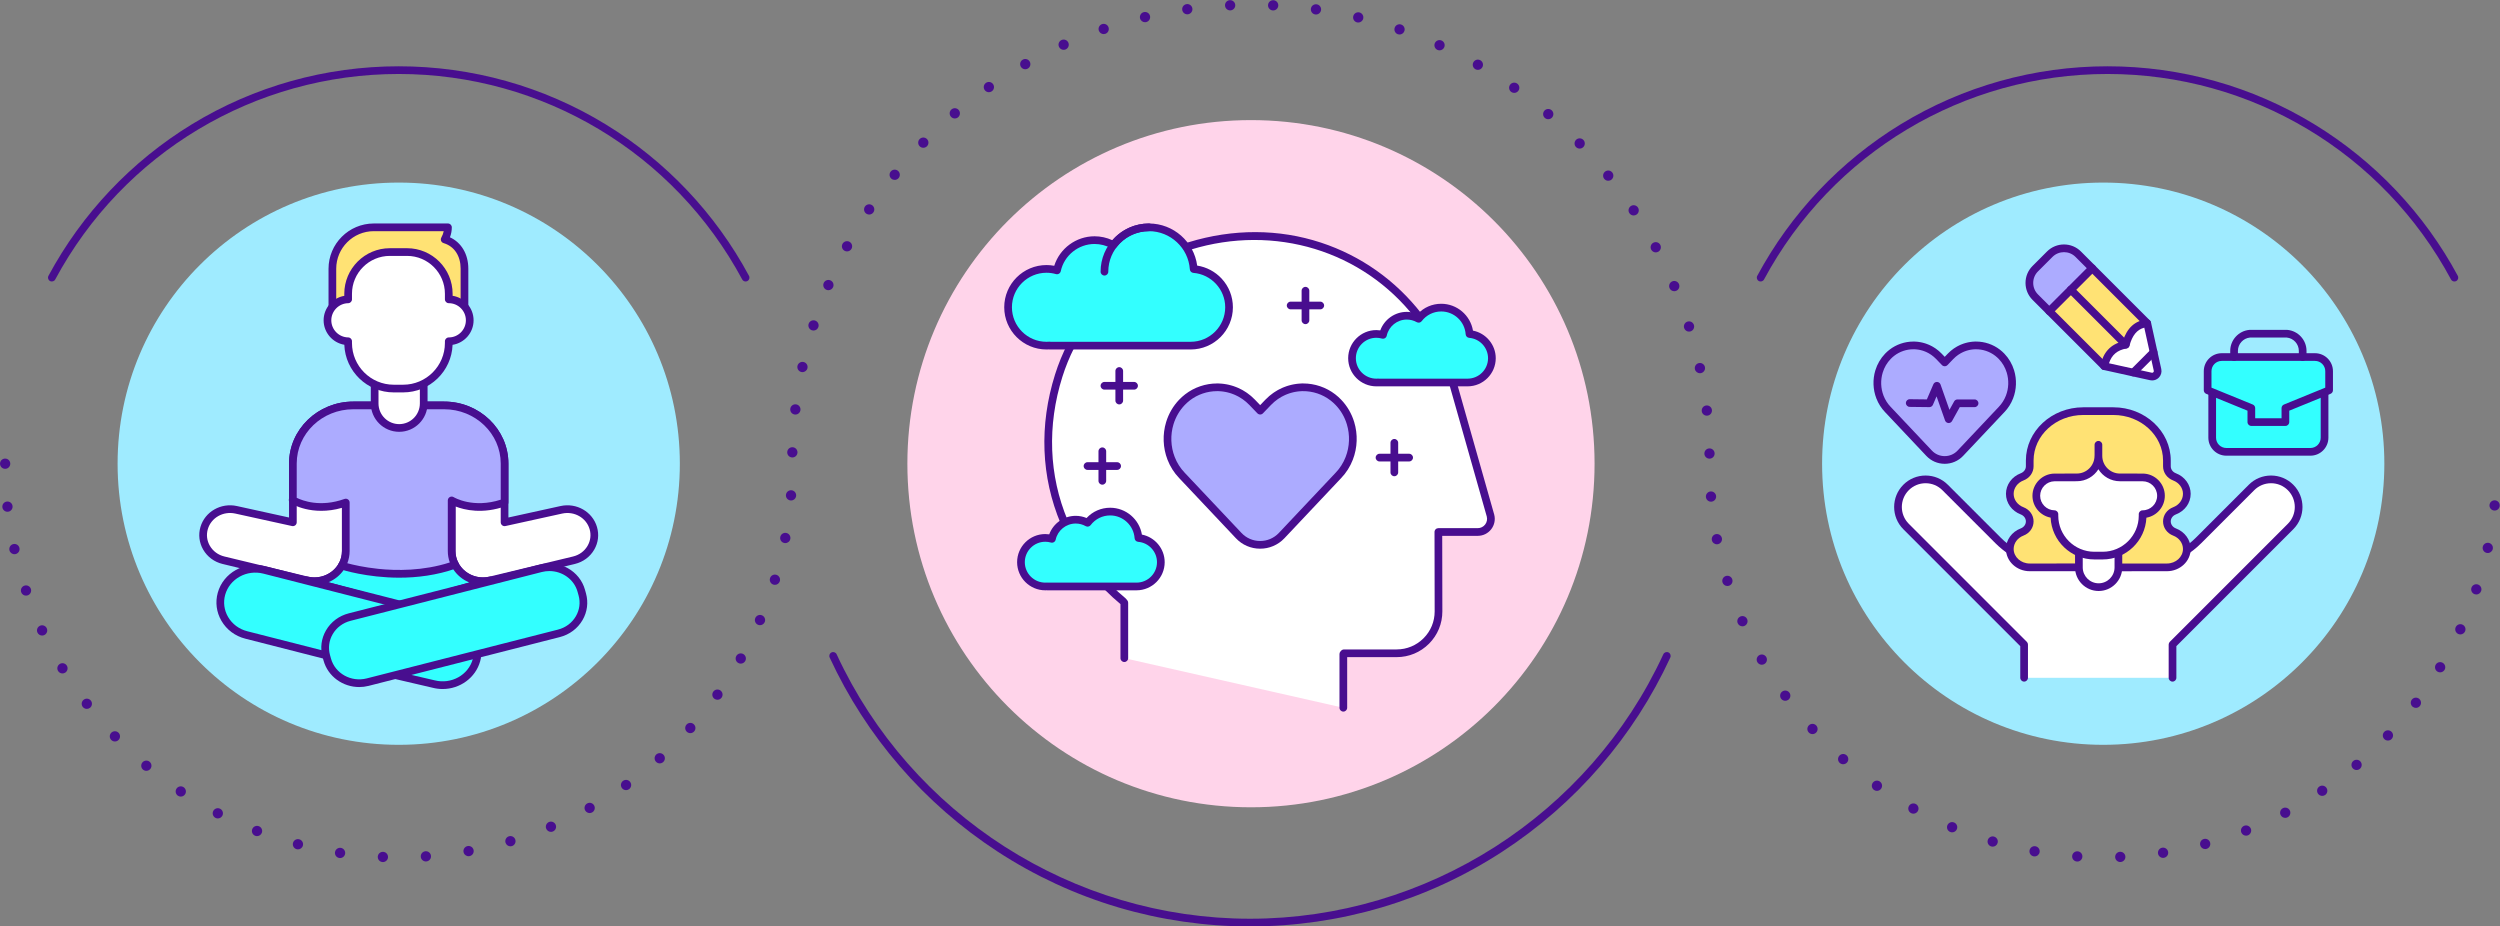 <?xml version="1.0" encoding="UTF-8"?>
<!DOCTYPE svg PUBLIC '-//W3C//DTD SVG 1.0//EN'
          'http://www.w3.org/TR/2001/REC-SVG-20010904/DTD/svg10.dtd'>
<svg height="1381.9" preserveAspectRatio="xMidYMid meet" version="1.0" viewBox="133.9 1308.3 3729.3 1381.9" width="3729.3" xmlns="http://www.w3.org/2000/svg" xmlns:xlink="http://www.w3.org/1999/xlink" zoomAndPan="magnify"
><rect x="133.9" y="1308.3" width="3729.3" height="1381.9" fill="#808080" stroke="none"/><g
  ><g
    ><g id="change1_1"
      ><circle cx="3271.323" cy="2000.008" fill="#9febff" r="419.355"
      /></g
      ><g id="change2_2"
      ><path d="M1998.57,2690.261c-134.404,0-264.684-38.647-376.754-111.766 c-109.205-71.249-195.753-171.311-250.288-289.367c-1.329-2.877-0.074-6.286,2.802-7.615c2.878-1.327,6.287-0.074,7.615,2.803 c110.694,239.632,352.733,394.471,616.625,394.471c263.893,0,505.902-154.843,616.547-394.479 c1.328-2.875,4.734-4.132,7.614-2.804c2.877,1.328,4.132,4.737,2.804,7.614c-54.511,118.061-141.039,218.125-250.229,289.375 C2263.249,2651.612,2132.976,2690.261,1998.57,2690.261z" fill="#480e8f"
      /></g
      ><g id="change2_21"
      ><path d="M3795.204,1728.214c-2.045,0-4.023-1.096-5.06-3.023 c-101.584-189.072-297.924-306.526-512.399-306.526c-214.475,0-410.814,117.454-512.399,306.526 c-1.501,2.792-4.979,3.838-7.771,2.339s-3.838-4.979-2.338-7.77c49.901-92.878,123.896-171.049,213.983-226.06 c92.683-56.596,199.368-86.51,308.524-86.51s215.843,29.915,308.525,86.51c90.087,55.011,164.081,133.181,213.982,226.06 c1.5,2.791,0.453,6.27-2.338,7.77C3797.051,1727.994,3796.121,1728.214,3795.204,1728.214z" fill="#480e8f"
      /></g
      ><g id="change2_27"
      ><path d="M704.76,2594.28c-4.22-0.16-7.51-3.721-7.35-7.94l0,0c0.17-4.23,3.73-7.51,7.95-7.35l0,0 c4.22,0.17,7.51,3.729,7.34,7.949l0,0c-0.16,4.12-3.55,7.351-7.64,7.351l0,0C704.96,2594.29,704.86,2594.29,704.76,2594.28z M3289.12,2586.89c-0.181-4.22,3.09-7.79,7.31-7.97l0,0l0,0l0,0c4.22-0.18,7.79,3.1,7.97,7.32l0,0 c0.181,4.22-3.09,7.79-7.31,7.97h-0.01c-0.11,0-0.21,0-0.32,0l0,0C3292.68,2594.21,3289.29,2591,3289.12,2586.89z M3232.109,2593.479c-4.22-0.27-7.42-3.91-7.14-8.13l0,0c0.271-4.22,3.91-7.41,8.13-7.14l0,0c4.22,0.28,7.41,3.92,7.141,8.13l0,0 c-0.271,4.05-3.631,7.16-7.631,7.16l0,0C3232.439,2593.5,3232.27,2593.49,3232.109,2593.479z M761.58,2586.25 c-0.29-4.22,2.89-7.87,7.11-8.15l0,0c0,0,0,0,0-0.01l0,0c4.21-0.28,7.86,2.9,8.15,7.12l0,0c0.29,4.21-2.89,7.859-7.11,8.149l0,0 c-0.18,0.011-0.35,0.021-0.53,0.021l0,0C765.21,2593.38,761.85,2590.29,761.58,2586.25z M640.06,2588.2 c-4.18-0.631-7.06-4.521-6.44-8.7l0,0c0.63-4.181,4.52-7.061,8.7-6.44l0,0c4.18,0.63,7.06,4.521,6.43,8.7l0,0 c-0.56,3.8-3.83,6.521-7.55,6.521l0,0C640.82,2588.28,640.44,2588.25,640.06,2588.2z M3353.05,2581.51 c-0.64-4.18,2.23-8.08,6.41-8.72l0,0l0,0l0,0c4.17-0.63,8.07,2.24,8.71,6.41l0,0c0.64,4.18-2.23,8.08-6.41,8.72l0,0 c-0.39,0.06-0.77,0.09-1.16,0.09l0,0C3356.89,2588.01,3353.63,2585.3,3353.05,2581.51z M3167.58,2585.74 c-4.16-0.74-6.94-4.7-6.21-8.86l0,0c0.739-4.16,4.699-6.94,8.859-6.21l0,0l0,0l0,0c4.16,0.729,6.94,4.7,6.21,8.86l0,0 c-0.649,3.71-3.88,6.319-7.529,6.319l0,0C3168.479,2585.85,3168.03,2585.81,3167.58,2585.74z M825.35,2579.229 c-0.75-4.149,2.02-8.13,6.18-8.87l0,0l0,0l0,0c4.16-0.75,8.14,2.021,8.88,6.181l0,0c0.75,4.149-2.02,8.13-6.18,8.88l0,0 c-0.45,0.08-0.91,0.12-1.36,0.12l0,0C829.24,2585.54,826.01,2582.939,825.35,2579.229z M576.4,2575.08 c-4.09-1.08-6.52-5.271-5.44-9.351l0,0c1.08-4.09,5.26-6.52,9.35-5.439l0,0c4.08,1.069,6.52,5.26,5.44,9.35l0,0 c-0.91,3.43-4,5.7-7.39,5.7l0,0C577.71,2575.34,577.05,2575.25,576.4,2575.08z M3416.02,2569.189c-1.1-4.08,1.33-8.27,5.41-9.37 l0,0c4.08-1.09,8.271,1.341,9.37,5.421l0,0c1.09,4.079-1.34,8.27-5.42,9.369l0,0c-0.66,0.171-1.32,0.261-1.98,0.261l0,0 C3420.02,2574.87,3416.93,2572.609,3416.02,2569.189z M3104.28,2570.979c-4.061-1.189-6.381-5.439-5.2-9.489l0,0 c1.189-4.061,5.43-6.391,9.489-5.2l0,0l0,0l0,0c4.061,1.18,6.381,5.43,5.2,9.49l0,0c-0.979,3.34-4.029,5.5-7.34,5.5l0,0 C3105.72,2571.28,3105,2571.18,3104.28,2570.979z M887.98,2565.29c-1.2-4.05,1.12-8.311,5.17-9.51l0,0c0,0,0,0,0,0.01l0,0 c4.05-1.2,8.3,1.109,9.5,5.16l0,0c1.2,4.05-1.12,8.31-5.17,9.51l0,0c-0.72,0.21-1.45,0.31-2.17,0.31l0,0 C892.01,2570.77,888.96,2568.62,887.98,2565.29z M514.56,2555.05c-3.94-1.53-5.9-5.95-4.38-9.9l0,0 c1.52-3.939,5.95-5.899,9.89-4.38l0,0c3.95,1.521,5.91,5.95,4.38,9.891l0,0c-1.17,3.04-4.06,4.899-7.14,4.899l0,0 C516.4,2555.56,515.47,2555.399,514.56,2555.05z M3477.27,2550.02c-1.529-3.939,0.42-8.37,4.351-9.91l0,0 c3.939-1.529,8.37,0.421,9.909,4.351l0,0c1.53,3.939-0.42,8.38-4.35,9.91l0,0c-0.91,0.359-1.85,0.52-2.78,0.52l0,0 C3481.34,2554.89,3478.45,2553.04,3477.27,2550.02z M3042.99,2549.34L3042.99,2549.34c-3.9-1.62-5.75-6.1-4.131-10l0,0 c1.62-3.9,6.101-5.75,10-4.12l0,0c3.9,1.62,5.75,6.1,4.131,10l0,0c-1.23,2.94-4.07,4.71-7.07,4.71l0,0 C3044.939,2549.93,3043.95,2549.74,3042.99,2549.34z M948.72,2544.53c-1.64-3.891,0.19-8.381,4.09-10.011l0,0 c3.9-1.64,8.38,0.19,10.02,4.09l0,0c1.63,3.9-0.2,8.381-4.1,10.011l0,0c-0.96,0.41-1.97,0.6-2.95,0.6l0,0 C952.79,2549.22,949.95,2547.46,948.72,2544.53z M455.3,2528.34c-3.75-1.95-5.21-6.56-3.27-10.31l0,0 c1.94-3.761,6.56-5.221,10.31-3.271l0,0c3.75,1.94,5.22,6.56,3.27,10.31l0,0c-1.36,2.62-4.03,4.131-6.8,4.131l0,0 C457.63,2529.2,456.43,2528.92,455.3,2528.34z M3536.05,2524.229c-1.96-3.75-0.51-8.37,3.24-10.319l0,0c0,0,0,0-0.011,0l0,0 c3.75-1.96,8.37-0.511,10.33,3.239l0,0c1.95,3.74,0.5,8.36-3.239,10.32l0,0c-1.13,0.59-2.341,0.87-3.53,0.87l0,0 C3540.08,2528.34,3537.41,2526.84,3536.05,2524.229z M2984.46,2521.13c-3.7-2.05-5.04-6.7-3-10.4l0,0 c2.04-3.699,6.689-5.04,10.39-3l0,0c3.7,2.04,5.04,6.69,3,10.391l0,0c-1.39,2.529-4.01,3.96-6.7,3.96l0,0 C2986.899,2522.08,2985.63,2521.77,2984.46,2521.13z M1006.81,2517.229c-2.06-3.689-0.73-8.35,2.97-10.399l0,0 c3.69-2.061,8.34-0.73,10.4,2.97l0,0c2.05,3.69,0.72,8.35-2.97,10.4l0,0c-1.18,0.659-2.45,0.97-3.71,0.97l0,0 C1010.81,2521.17,1008.2,2519.75,1006.81,2517.229z M399.34,2495.319c-3.52-2.34-4.47-7.09-2.13-10.609l0,0 c2.34-3.521,7.09-4.47,10.61-2.12l0,0l0,0l0,0c3.52,2.34,4.47,7.09,2.13,10.61l0,0c-1.48,2.21-3.91,3.399-6.38,3.399l0,0 C402.11,2496.6,400.64,2496.189,399.34,2495.319z M3591.64,2492.16c-2.35-3.511-1.42-8.261,2.09-10.61l0,0 c3.511-2.36,8.271-1.42,10.62,2.09l0,0c2.351,3.51,1.42,8.26-2.09,10.61l0,0c-1.31,0.88-2.79,1.3-4.26,1.3l0,0 C3595.54,2495.55,3593.12,2494.359,3591.64,2492.16z M2929.359,2486.68c-3.449-2.439-4.279-7.21-1.85-10.66l0,0 c2.43-3.46,7.21-4.29,10.66-1.859l0,0c3.45,2.439,4.28,7.21,1.85,10.659l0,0c-1.489,2.12-3.859,3.25-6.26,3.25l0,0 C2932.24,2488.069,2930.7,2487.62,2929.359,2486.68z M1061.55,2483.74c-2.44-3.45-1.63-8.221,1.82-10.66l0,0 c3.45-2.45,8.22-1.63,10.67,1.81l0,0c2.44,3.45,1.63,8.22-1.82,10.67l0,0c-1.34,0.95-2.89,1.41-4.42,1.41l0,0 C1065.4,2486.97,1063.04,2485.84,1061.55,2483.74z M347.3,2456.399L347.3,2456.399c-3.24-2.71-3.67-7.54-0.96-10.779l0,0 c2.71-3.24,7.53-3.67,10.78-0.96l0,0l0,0l0,0c3.24,2.71,3.66,7.54,0.95,10.779l0,0c-1.51,1.811-3.68,2.74-5.87,2.74l0,0 C350.47,2458.18,348.73,2457.59,347.3,2456.399z M3643.41,2454.229c-2.721-3.229-2.311-8.06,0.92-10.779l0,0l0,0l0,0 c3.229-2.721,8.06-2.311,10.779,0.92l0,0c2.721,3.229,2.311,8.06-0.93,10.779h0.01c-1.439,1.21-3.189,1.801-4.93,1.801l0,0 C3647.08,2456.95,3644.92,2456.02,3643.41,2454.229z M2878.34,2446.43c-3.17-2.79-3.48-7.62-0.69-10.8l0,0 c2.79-3.16,7.631-3.47,10.801-0.68l0,0c3.17,2.79,3.479,7.63,0.689,10.8l0,0c-1.52,1.72-3.63,2.59-5.75,2.59l0,0 C2881.6,2448.34,2879.79,2447.71,2878.34,2446.43z M1112.33,2444.49c-2.81-3.16-2.52-8,0.65-10.801l0,0 c3.15-2.8,7.99-2.51,10.79,0.65l0,0c2.81,3.16,2.52,8-0.64,10.8l0,0c-1.46,1.29-3.27,1.93-5.08,1.93l0,0 C1115.94,2447.069,1113.84,2446.2,1112.33,2444.49z M299.79,2412.05c-2.93-3.05-2.83-7.89,0.21-10.82l0,0 c3.05-2.92,7.89-2.83,10.82,0.221l0,0c2.93,3.04,2.83,7.89-0.22,10.81l0,0c-1.48,1.43-3.39,2.14-5.3,2.14l0,0 C303.29,2414.399,301.29,2413.609,299.79,2412.05z M3690.74,2410.899c-3.061-2.92-3.171-7.76-0.25-10.819l0,0l0,0l0,0 c2.92-3.05,7.76-3.17,10.81-0.25l0,0c3.06,2.92,3.17,7.76,0.25,10.819l0,0c-1.5,1.57-3.51,2.36-5.53,2.36l0,0 C3694.12,2413.01,3692.22,2412.31,3690.74,2410.899z M2831.979,2400.88c-2.859-3.11-2.63-7.95,0.48-10.8l0,0 c3.13-2.851,7.96-2.63,10.81,0.489l0,0c2.851,3.12,2.63,7.961-0.489,10.811l0,0c-1.471,1.34-3.311,2-5.15,2l0,0 C2835.55,2403.38,2833.479,2402.54,2831.979,2400.88z M1158.53,2399.97c-3.13-2.84-3.36-7.68-0.52-10.81l0,0 c2.83-3.13,7.67-3.37,10.8-0.53l0,0c3.13,2.84,3.37,7.68,0.53,10.81l0,0c-1.51,1.66-3.59,2.511-5.67,2.511l0,0 C1161.84,2401.95,1160,2401.3,1158.53,2399.97z M257.36,2362.81c-2.58-3.35-1.96-8.16,1.39-10.729l0,0 c3.35-2.59,8.15-1.96,10.73,1.38l0,0c2.58,3.35,1.96,8.149-1.39,10.729l0,0c-1.39,1.08-3.03,1.591-4.66,1.591l0,0 C261.14,2365.78,258.87,2364.76,257.36,2362.81z M3733.09,2362.7c-3.36-2.57-3.99-7.37-1.42-10.73l0,0c0,0,0,0-0.01,0l0,0 c2.569-3.35,7.369-3.99,10.729-1.42l0,0c3.351,2.57,3.99,7.37,1.42,10.72l0,0c-1.51,1.971-3.78,3-6.08,3l0,0 C3736.109,2364.27,3734.47,2363.76,3733.09,2362.7z M2790.819,2350.569c-2.489-3.409-1.75-8.199,1.671-10.689l0,0 c3.409-2.49,8.189-1.75,10.68,1.66l0,0c0,0,0,0,0.01,0l0,0c2.49,3.41,1.75,8.2-1.67,10.689l0,0c-1.36,1-2.94,1.471-4.5,1.471l0,0 C2794.649,2353.7,2792.319,2352.62,2790.819,2350.569z M1199.63,2350.7c-3.42-2.48-4.18-7.271-1.69-10.69l0,0 c2.48-3.42,7.26-4.18,10.68-1.7l0,0c3.42,2.49,4.18,7.271,1.7,10.69l0,0c-1.5,2.06-3.83,3.16-6.2,3.16l0,0 C1202.56,2352.16,1200.99,2351.68,1199.63,2350.7z M220.54,2309.229c-2.2-3.6-1.06-8.31,2.55-10.51l0,0 c3.61-2.2,8.31-1.06,10.51,2.55l0,0c2.2,3.601,1.06,8.311-2.55,10.511l0,0c-1.24,0.76-2.61,1.119-3.97,1.119l0,0 C224.5,2312.899,221.98,2311.6,220.54,2309.229z M3769.939,2310.189c-3.609-2.189-4.77-6.899-2.58-10.51l0,0 c2.19-3.61,6.891-4.77,10.511-2.58l0,0c3.609,2.19,4.77,6.891,2.58,10.5l0,0c-1.44,2.38-3.971,3.69-6.551,3.69l0,0 C3772.55,2311.29,3771.18,2310.939,3769.939,2310.189z M2755.39,2296.069c-2.109-3.659-0.85-8.34,2.811-10.449l0,0 c3.67-2.101,8.34-0.84,10.449,2.819l0,0c2.11,3.66,0.841,8.341-2.819,10.45l0,0c-1.2,0.69-2.511,1.021-3.811,1.021l0,0 C2759.38,2299.91,2756.8,2298.53,2755.39,2296.069z M1235.13,2297.26c-3.67-2.1-4.95-6.77-2.85-10.44l0,0 c2.09-3.67,6.76-4.939,10.43-2.85l0,0c3.67,2.1,4.95,6.771,2.86,10.44l0,0c-1.42,2.47-4,3.859-6.66,3.859l0,0 C1237.63,2298.27,1236.33,2297.939,1235.13,2297.26z M189.78,2251.96L189.78,2251.96c-1.79-3.83-0.14-8.38,3.68-10.18l0,0 c3.83-1.79,8.38-0.141,10.17,3.689l0,0c1.8,3.83,0.15,8.38-3.68,10.17l0,0c-1.05,0.49-2.15,0.73-3.24,0.73l0,0 C193.83,2256.37,191.08,2254.729,189.78,2251.96z M3800.85,2253.979c-3.83-1.779-5.5-6.33-3.72-10.16l0,0c0,0,0,0,0.01,0l0,0 c1.771-3.829,6.32-5.5,10.15-3.72l0,0c3.84,1.79,5.5,6.33,3.72,10.17l0,0c-1.29,2.78-4.06,4.42-6.95,4.42l0,0 C3802.99,2254.689,3801.89,2254.47,3800.85,2253.979z M2726.109,2238.01c-1.689-3.87,0.07-8.38,3.95-10.07l0,0 c3.87-1.689,8.38,0.07,10.07,3.95l0,0c1.689,3.87-0.07,8.38-3.94,10.07l0,0c-1,0.439-2.04,0.64-3.06,0.64l0,0 C2730.18,2242.6,2727.37,2240.89,2726.109,2238.01z M1264.57,2240.28c-3.88-1.681-5.66-6.19-3.98-10.061l0,0 c1.68-3.88,6.19-5.66,10.06-3.979l0,0c3.88,1.68,5.66,6.18,3.98,10.06l0,0c-1.25,2.89-4.06,4.61-7.02,4.61l0,0 C1266.59,2240.91,1265.56,2240.71,1264.57,2240.28z M165.48,2191.649c-1.36-4,0.78-8.35,4.78-9.71l0,0 c4-1.359,8.34,0.78,9.71,4.78l0,0c1.36,4-0.78,8.34-4.78,9.7l0,0c-0.82,0.28-1.65,0.41-2.47,0.41l0,0 C169.54,2196.83,166.56,2194.83,165.48,2191.649z M3825.42,2194.7c-4.01-1.351-6.16-5.681-4.811-9.69l0,0 c1.351-4,5.69-6.15,9.69-4.81l0,0c4.01,1.35,6.16,5.689,4.81,9.699l0,0c-1.08,3.19-4.06,5.21-7.25,5.21l0,0 C3827.05,2195.109,3826.229,2194.979,3825.42,2194.7z M2703.39,2177.09c-1.26-4.03,0.99-8.32,5.03-9.58l0,0 c4.03-1.25,8.32,1,9.57,5.03l0,0c1.26,4.029-0.99,8.319-5.021,9.58l0,0c-0.76,0.239-1.53,0.35-2.28,0.35l0,0 C2707.43,2182.47,2704.41,2180.37,2703.39,2177.09z M1287.6,2180.39c-4.04-1.25-6.31-5.53-5.06-9.57l0,0 c1.24-4.039,5.52-6.3,9.56-5.06l0,0c4.04,1.25,6.31,5.53,5.06,9.57l0,0c-1.01,3.29-4.04,5.399-7.31,5.399l0,0 C1289.1,2180.729,1288.35,2180.62,1287.6,2180.39z M147.96,2129.02c-0.91-4.12,1.69-8.21,5.82-9.12l0,0 c4.13-0.909,8.21,1.69,9.12,5.82l0,0c0.92,4.12-1.69,8.21-5.81,9.12l0,0c-0.56,0.12-1.12,0.18-1.67,0.18l0,0 C151.92,2135.02,148.75,2132.59,147.96,2129.02z M3843.319,2133.09c-4.13-0.9-6.739-4.98-5.84-9.1l0,0 c0.9-4.131,4.971-6.75,9.101-5.851l0,0c4.13,0.9,6.75,4.97,5.85,9.101l0,0c-0.78,3.579-3.95,6.029-7.47,6.029l0,0 C3844.42,2133.27,3843.87,2133.21,3843.319,2133.09z M2687.5,2114.04c-0.811-4.15,1.899-8.17,6.05-8.971l0,0 c4.15-0.81,8.16,1.9,8.97,6.051l0,0c0.8,4.149-1.91,8.16-6.05,8.97l0,0c-0.5,0.1-0.99,0.14-1.47,0.14l0,0 C2691.41,2120.229,2688.21,2117.689,2687.5,2114.04z M1303.9,2118.33c-4.15-0.79-6.88-4.8-6.08-8.95l0,0 c0.79-4.15,4.8-6.87,8.95-6.08l0,0c4.15,0.79,6.87,4.8,6.08,8.95l0,0c-0.7,3.67-3.91,6.22-7.51,6.22l0,0 C1304.86,2118.47,1304.38,2118.42,1303.9,2118.33z M137.43,2064.89c-0.46-4.2,2.58-7.979,6.78-8.43l0,0 c4.2-0.46,7.97,2.58,8.43,6.78l0,0c0.45,4.199-2.58,7.97-6.78,8.43l0,0c-0.28,0.03-0.56,0.05-0.84,0.05l0,0 C141.17,2071.72,137.85,2068.81,137.43,2064.89z M3854.359,2069.89c-4.21-0.45-7.26-4.21-6.81-8.41l0,0c0,0,0,0,0-0.01l0,0 c0.44-4.2,4.21-7.24,8.41-6.8l0,0c4.2,0.439,7.25,4.21,6.8,8.41h0.01c-0.42,3.93-3.74,6.85-7.609,6.85l0,0 C3854.899,2069.93,3854.63,2069.91,3854.359,2069.89z M2678.62,2049.66c-0.351-4.21,2.779-7.91,6.989-8.261l0,0 c4.21-0.34,7.91,2.79,8.261,7l0,0c0.34,4.21-2.79,7.9-7,8.25l0,0c-0.21,0.021-0.431,0.03-0.641,0.03l0,0 C2682.29,2056.68,2678.95,2053.649,2678.62,2049.66z M1313.3,2054.859c-4.22-0.34-7.36-4.02-7.02-8.229l0,0 c0.33-4.21,4.02-7.35,8.23-7.021l0,0c4.21,0.33,7.35,4.021,7.02,8.23l0,0c-0.32,4.01-3.67,7.05-7.62,7.05l0,0 C1313.71,2054.89,1313.5,2054.88,1313.3,2054.859z M133.93,2000.01c0-4.23,3.42-7.65,7.65-7.65l0,0c4.22,0,7.65,3.42,7.65,7.65 l0,0c0,4.22-3.43,7.65-7.65,7.65l0,0C137.35,2007.66,133.93,2004.229,133.93,2000.01z M2676.35,1984.97L2676.35,1984.97 c-0.069-4.23,3.3-7.71,7.521-7.77l0,0c4.229-0.07,7.71,3.3,7.779,7.52l0,0c0.061,4.22-3.3,7.71-7.529,7.78l0,0 c-0.04,0-0.08,0-0.12,0l0,0C2679.83,1992.5,2676.42,1989.15,2676.35,1984.97z M1315.77,1990.72c-4.22-0.06-7.6-3.52-7.55-7.75 l0,0l0,0l0,0c0.06-4.22,3.52-7.61,7.75-7.55l0,0c4.22,0.05,7.61,3.52,7.55,7.75l0,0c-0.05,4.19-3.47,7.55-7.65,7.55l0,0 C1315.84,1990.72,1315.81,1990.72,1315.77,1990.72z M2672.43,1921.61c-0.49-4.2,2.53-7.99,6.72-8.47l0,0 c4.2-0.49,7.99,2.52,8.48,6.72l0,0c0.479,4.2-2.53,7.99-6.73,8.48l0,0c-0.29,0.03-0.59,0.05-0.88,0.05l0,0 C2676.189,1928.39,2672.88,1925.51,2672.43,1921.61z M1319.46,1926.65c-4.2-0.5-7.19-4.31-6.69-8.51l0,0 c0.5-4.19,4.31-7.19,8.5-6.68l0,0c4.2,0.5,7.19,4.3,6.69,8.5l0,0c-0.46,3.89-3.77,6.74-7.59,6.74l0,0 C1320.07,1926.7,1319.76,1926.68,1319.46,1926.65z M2662.22,1859c-0.88-4.14,1.76-8.2,5.9-9.07l0,0 c4.13-0.88,8.189,1.76,9.069,5.89l0,0c0.87,4.14-1.77,8.2-5.899,9.08l0,0c-0.54,0.11-1.07,0.16-1.601,0.16l0,0 C2666.16,1865.06,2662.979,1862.59,2662.22,1859z M1329.34,1863.25c-4.13-0.9-6.75-4.97-5.86-9.1l0,0 c0.89-4.13,4.96-6.75,9.09-5.86l0,0c4.13,0.89,6.75,4.96,5.86,9.09l0,0c-0.77,3.59-3.94,6.04-7.47,6.04l0,0 C1330.43,1863.42,1329.88,1863.36,1329.34,1863.25z M2646.149,1797.62L2646.149,1797.62c-1.26-4.03,0.99-8.32,5.021-9.58l0,0 c4.03-1.27,8.32,0.98,9.59,5.01l0,0c1.26,4.03-0.99,8.32-5.02,9.59l0,0c-0.761,0.24-1.53,0.35-2.29,0.35l0,0 C2650.2,1802.99,2647.18,1800.89,2646.149,1797.62z M1345.11,1801.04c-4.02-1.27-6.25-5.57-4.98-9.6l0,0 c1.27-4.03,5.57-6.26,9.6-4.98l0,0c4.03,1.27,6.26,5.57,4.99,9.6l0,0c-1.04,3.26-4.05,5.34-7.3,5.34l0,0 C1346.66,1801.4,1345.88,1801.29,1345.11,1801.04z M2624.37,1738.04c-1.641-3.9,0.189-8.38,4.09-10.02l0,0 c3.89-1.64,8.38,0.19,10.02,4.09l0,0c1.63,3.89-0.199,8.38-4.09,10.01l0,0c-0.97,0.41-1.979,0.6-2.97,0.6l0,0 C2628.439,1742.72,2625.6,1740.96,2624.37,1738.04z M1366.66,1740.59c-3.89-1.65-5.71-6.14-4.06-10.03l0,0 c1.65-3.88,6.14-5.7,10.03-4.06l0,0c3.89,1.65,5.71,6.14,4.06,10.03l0,0c-1.24,2.92-4.07,4.67-7.05,4.67l0,0 C1368.65,1741.2,1367.64,1741,1366.66,1740.59z M2597.06,1680.76h0.01c-2-3.72-0.6-8.36,3.12-10.36l0,0 c3.73-1.99,8.36-0.59,10.36,3.13l0,0c2,3.73,0.6,8.36-3.13,10.36l0,0c-1.15,0.61-2.39,0.91-3.61,0.91l0,0 C2601.08,1684.8,2598.439,1683.33,2597.06,1680.76z M1393.79,1682.43c-3.72-2.01-5.11-6.65-3.11-10.36l0,0c0,0,0,0,0.01,0l0,0 c2-3.72,6.64-5.11,10.36-3.11l0,0c3.72,2.01,5.11,6.65,3.1,10.37l0,0c-1.38,2.56-4.02,4.02-6.74,4.02l0,0 C1396.19,1683.35,1394.94,1683.05,1393.79,1682.43z M2564.5,1626.3L2564.5,1626.3c-2.34-3.52-1.38-8.27,2.149-10.61l0,0 c3.521-2.33,8.261-1.37,10.601,2.15l0,0c2.33,3.52,1.37,8.27-2.15,10.6l0,0c-1.3,0.87-2.77,1.28-4.22,1.28l0,0 C2568.399,1629.72,2565.97,1628.52,2564.5,1626.3z M1426.24,1627.06c-3.52-2.34-4.47-7.09-2.12-10.61l0,0 c2.34-3.51,7.09-4.46,10.61-2.12l0,0c3.51,2.34,4.46,7.09,2.12,10.61l0,0c-1.48,2.21-3.9,3.41-6.37,3.41l0,0 C1429.02,1628.35,1427.54,1627.93,1426.24,1627.06z M2526.979,1575.12L2526.979,1575.12c-2.649-3.29-2.14-8.1,1.15-10.76l0,0 c3.29-2.65,8.1-2.14,10.76,1.14l0,0c0,0,0,0,0,0.01l0,0c2.65,3.28,2.141,8.1-1.149,10.75l0,0c-1.421,1.15-3.11,1.7-4.801,1.7l0,0 C2530.71,1577.96,2528.49,1576.99,2526.979,1575.12z M1463.72,1574.96c-3.29-2.66-3.79-7.48-1.13-10.76l0,0 c2.66-3.28,7.48-3.79,10.76-1.13l0,0c3.28,2.66,3.78,7.48,1.12,10.76l0,0c-1.51,1.87-3.72,2.84-5.94,2.84l0,0 C1466.83,1576.67,1465.13,1576.11,1463.72,1574.96z M2484.859,1527.65c-2.949-3.02-2.89-7.87,0.131-10.82l0,0 c3.029-2.94,7.869-2.88,10.819,0.15l0,0c0,0,0,0,0-0.01l0,0c2.95,3.03,2.891,7.87-0.14,10.82l0,0c-1.48,1.45-3.41,2.17-5.33,2.17 l0,0C2488.34,1529.96,2486.35,1529.19,2484.859,1527.65z M1505.88,1526.57c-3.02-2.95-3.07-7.8-0.12-10.82l0,0 c2.95-3.02,7.8-3.07,10.82-0.12l0,0c3.02,2.96,3.07,7.8,0.12,10.82l0,0c-1.5,1.53-3.49,2.3-5.47,2.3l0,0 C1509.3,1528.75,1507.36,1528.03,1505.88,1526.57z M2438.49,1484.32c-3.221-2.74-3.601-7.57-0.87-10.79l0,0 c2.739-3.21,7.569-3.6,10.79-0.86l0,0c3.21,2.73,3.6,7.56,0.859,10.78l0,0c-1.51,1.78-3.66,2.69-5.819,2.69l0,0 C2441.689,1486.14,2439.93,1485.54,2438.49,1484.32z M1552.36,1482.32c-2.73-3.23-2.33-8.05,0.89-10.79l0,0 c3.22-2.73,8.05-2.33,10.78,0.89l0,0c2.73,3.23,2.33,8.05-0.89,10.79l0,0c-1.43,1.22-3.19,1.81-4.94,1.81l0,0 C1556.03,1485.02,1553.87,1484.1,1552.36,1482.32z M2388.3,1445.49c-3.46-2.43-4.3-7.2-1.87-10.66l0,0 c2.42-3.46,7.19-4.29,10.65-1.87l0,0c3.46,2.43,4.3,7.2,1.87,10.66l0,0c-1.49,2.12-3.86,3.26-6.271,3.26l0,0 C2391.16,1446.88,2389.63,1446.42,2388.3,1445.49z M1602.76,1442.59c-2.42-3.47-1.57-8.24,1.9-10.66l0,0c0,0,0,0-0.01,0l0,0 c3.47-2.42,8.24-1.57,10.66,1.89l0,0c2.42,3.47,1.57,8.24-1.9,10.66l0,0c-1.33,0.93-2.86,1.38-4.37,1.38l0,0 C1606.62,1445.86,1604.25,1444.72,1602.76,1442.59z M2334.689,1411.52c-3.67-2.09-4.949-6.77-2.859-10.44l0,0 c2.1-3.67,6.77-4.95,10.439-2.85l0,0c3.67,2.09,4.95,6.76,2.86,10.43l0,0c-1.41,2.48-4,3.86-6.65,3.86l0,0 C2337.189,1412.52,2335.89,1412.2,2334.689,1411.52z M1656.66,1407.74c-2.09-3.68-0.8-8.34,2.88-10.43l0,0 c3.67-2.08,8.34-0.79,10.42,2.88l0,0c2.09,3.68,0.8,8.35-2.87,10.43h-0.01c-1.19,0.68-2.48,1-3.76,1l0,0 C1660.65,1411.62,1658.06,1410.22,1656.66,1407.74z M2278.149,1382.73c-3.85-1.74-5.56-6.27-3.83-10.12l0,0 c1.74-3.85,6.271-5.57,10.12-3.83l0,0c3.851,1.74,5.57,6.27,3.83,10.12l0,0c-1.279,2.83-4.069,4.51-6.979,4.51l0,0 C2280.24,1383.41,2279.17,1383.19,2278.149,1382.73z M1713.58,1378.11c-1.73-3.86,0-8.38,3.85-10.11l0,0 c3.86-1.73,8.38-0.01,10.11,3.85l0,0c1.73,3.86,0.01,8.38-3.85,10.11l0,0c-1.02,0.46-2.08,0.67-3.13,0.67l0,0 C1717.64,1382.63,1714.85,1380.95,1713.58,1378.11z M2219.149,1359.39L2219.149,1359.39c-4-1.37-6.13-5.72-4.76-9.72l0,0 c1.36-3.99,5.71-6.13,9.71-4.76l0,0l0,0l0,0c4,1.37,6.13,5.71,4.76,9.71l0,0c-1.09,3.18-4.05,5.18-7.229,5.18l0,0 C2220.81,1359.8,2219.97,1359.67,2219.149,1359.39z M1773.04,1353.98c-1.36-4,0.79-8.34,4.79-9.7l0,0l0,0l0,0 c4-1.36,8.34,0.79,9.7,4.79l0,0c1.36,4-0.79,8.34-4.79,9.7l0,0c-0.81,0.28-1.64,0.41-2.45,0.41l0,0 C1777.1,1359.18,1774.12,1357.17,1773.04,1353.98z M2158.22,1341.72v-0.01c-4.12-0.98-6.65-5.11-5.66-9.22l0,0 c0.98-4.1,5.11-6.64,9.221-5.65l0,0c4.109,0.98,6.64,5.11,5.659,9.22l0,0c-0.84,3.51-3.979,5.87-7.439,5.87l0,0 C2159.41,1341.93,2158.81,1341.86,2158.22,1341.72z M1834.51,1335.58c-0.97-4.11,1.58-8.24,5.69-9.21l0,0 c4.11-0.97,8.23,1.58,9.2,5.69l0,0c0.97,4.11-1.57,8.23-5.68,9.2l0,0c-0.59,0.14-1.18,0.21-1.77,0.21l0,0 C1838.49,1341.47,1835.35,1339.1,1834.51,1335.58z M2095.89,1329.87c-4.189-0.6-7.1-4.47-6.5-8.65l0,0 c0.59-4.19,4.46-7.1,8.65-6.5l0,0c4.18,0.59,7.09,4.46,6.5,8.65l0,0c-0.55,3.82-3.82,6.57-7.57,6.57l0,0 C2096.609,1329.94,2096.25,1329.92,2095.89,1329.87z M1897.45,1323.06c-0.58-4.18,2.34-8.04,6.52-8.62l0,0l0,0l0,0 c4.19-0.59,8.05,2.33,8.63,6.52l0,0c0.58,4.18-2.34,8.05-6.52,8.63l0,0c-0.36,0.05-0.72,0.07-1.07,0.07l0,0 C1901.26,1329.66,1897.98,1326.89,1897.45,1323.06z M2032.72,1323.9L2032.72,1323.9c-4.22-0.2-7.479-3.78-7.28-8l0,0 c0.21-4.22,3.79-7.48,8.011-7.28l0,0c4.22,0.2,7.479,3.79,7.279,8.01l0,0c-0.199,4.09-3.58,7.28-7.64,7.28l0,0 C2032.97,1323.91,2032.85,1323.91,2032.72,1323.9z M1961.27,1316.51c-0.19-4.22,3.08-7.79,7.3-7.98l0,0 c4.23-0.19,7.8,3.08,7.99,7.3l0,0c0.19,4.22-3.08,7.79-7.3,7.98l0,0c-0.12,0.01-0.23,0.01-0.35,0.01l0,0 C1964.84,1323.82,1961.46,1320.62,1961.27,1316.51z" fill="#480e8f"
      /></g
      ><g id="change2_5"
      ><path d="M1246.138,1728.214c-2.044,0-4.023-1.096-5.059-3.023 c-101.585-189.072-297.925-306.526-512.4-306.526c-214.475,0-410.815,117.454-512.4,306.526c-1.5,2.792-4.979,3.84-7.77,2.339 c-2.792-1.5-3.838-4.979-2.339-7.77c49.902-92.878,123.896-171.049,213.983-226.06c92.682-56.596,199.369-86.51,308.525-86.51 s215.842,29.915,308.525,86.51c90.087,55.011,164.082,133.181,213.983,226.06c1.5,2.791,0.453,6.27-2.339,7.77 C1247.985,1727.994,1247.055,1728.214,1246.138,1728.214z" fill="#480e8f"
      /></g
      ><g id="change3_1"
      ><circle cx="2000" cy="2000.008" fill="#ffd4ea" r="512.545"
      /></g
      ><g id="change1_2"
      ><circle cx="728.677" cy="2000.008" fill="#9febff" r="419.355"
      /></g
    ></g
    ><g
    ><g
      ><g
        ><g
          ><g id="change4_7"
            ><path d="M807.637,2033.287v97.042c0,29.285,28.614,50.767,58.146,43.645l124.265-29.957 c21.946-5.295,35.015-26.961,28.901-47.916l-0.03-0.093c-5.781-19.842-26.744-31.815-47.616-27.221l-84.729,18.632v-87.67 c0-47.878-40.353-86.682-90.129-86.682h-21.716H682.63h-21.719c-49.776,0-90.129,38.803-90.129,86.682v87.67l-84.729-18.632 c-20.872-4.594-41.837,7.379-47.616,27.221l-0.033,0.093c-6.111,20.955,6.958,42.621,28.904,47.916l124.265,29.957 c29.532,7.122,58.146-14.36,58.146-43.645v-97.042H807.637z" fill="#fff"
            /></g
            ><g id="change2_22"
            ><path d="M854.241,2181.093c-11.91,0-23.486-3.938-33.019-11.445 c-12.28-9.67-19.323-24.001-19.323-39.318v-97.042c0-3.169,2.568-5.737,5.737-5.737s5.737,2.568,5.737,5.737v97.042 c0,11.777,5.448,22.822,14.948,30.304c10.177,8.015,23.342,10.842,36.115,7.764l124.266-29.959 c9.331-2.251,17.038-7.923,21.7-15.97c4.389-7.576,5.474-16.343,3.059-24.691c-0.02-0.062-0.041-0.13-0.051-0.165 c-4.947-16.978-22.902-27.18-40.875-23.222l-84.729,18.632c-1.698,0.373-3.473-0.042-4.828-1.132 c-1.354-1.089-2.142-2.733-2.142-4.472v-87.67c0-44.633-37.858-80.944-84.392-80.944H660.912 c-46.534,0-84.392,36.312-84.392,80.944v87.67c0,1.738-0.788,3.383-2.142,4.472c-1.355,1.09-3.13,1.506-4.828,1.132 l-84.729-18.632c-17.972-3.953-35.931,6.242-40.875,23.222c-0.023,0.078-0.047,0.156-0.074,0.233 c-2.389,8.329-1.297,17.067,3.081,24.624c4.663,8.047,12.37,13.718,21.701,15.97l124.264,29.957 c12.772,3.081,25.938,0.252,36.116-7.764c9.5-7.48,14.948-18.525,14.948-30.303v-97.042c0-3.169,2.568-5.737,5.737-5.737 s5.737,2.568,5.737,5.737v97.042c0,15.316-7.043,29.647-19.323,39.318c-12.958,10.204-29.689,13.815-45.905,9.903 l-124.265-29.957c-12.412-2.995-22.689-10.585-28.939-21.372c-5.99-10.339-7.456-22.317-4.128-33.729 c0.024-0.081,0.05-0.162,0.077-0.243c6.69-22.665,30.516-36.303,54.314-31.067l77.758,17.099v-80.533 c0-50.96,43.005-92.419,95.867-92.419h135.533c52.861,0,95.867,41.459,95.867,92.419v80.533l77.759-17.099 c23.827-5.243,47.673,8.431,54.334,31.143c0.02,0.062,0.042,0.132,0.052,0.167c3.33,11.411,1.865,23.389-4.125,33.728 c-6.25,10.788-16.527,18.379-28.939,21.373l-124.266,29.959C862.842,2180.585,858.52,2181.093,854.241,2181.093z" fill="#480e8f"
            /></g
          ></g
          ><g
          ><g id="change5_4"
            ><path d="M812.686,2150.728l-168.791,1.398c-9.853,17.077-30.845,27.027-52.321,21.847l140.86,38.473 l133.348-38.473C843.725,2179.293,822.18,2168.656,812.686,2150.728z" fill="#3ff"
            /></g
            ><g id="change2_19"
            ><path d="M732.434,2218.185c-0.508,0-1.017-0.067-1.512-0.202l-140.86-38.474 c-3.024-0.826-4.826-3.928-4.045-6.964c0.78-3.036,3.855-4.881,6.901-4.149c18.072,4.358,36.991-3.512,46.007-19.137 c1.016-1.762,2.889-2.854,4.922-2.87l168.791-1.398c0.016,0,0.032,0,0.048,0c2.124,0,4.075,1.173,5.07,3.052 c8.74,16.504,27.936,24.869,46.681,20.354c3.032-0.735,6.094,1.094,6.892,4.109c0.798,3.015-0.959,6.116-3.956,6.98 l-133.348,38.474C733.505,2218.109,732.97,2218.185,732.434,2218.185z M623.856,2176.844l108.535,29.645l101.646-29.327 c-10.05-4.072-18.754-11.177-24.652-20.669l-162.289,1.345C641.354,2166.42,633.187,2172.932,623.856,2176.844z" fill="#480e8f"
            /></g
          ></g
          ><g
          ><g id="change6_5"
            ><path d="M649.719,2057.979v-24.692V2057.979z" fill="#acabff"
            /></g
            ><g id="change2_42"
            ><path d="M649.719,2063.716c-3.169,0-5.737-2.568-5.737-5.737v-24.691c0-3.169,2.568-5.737,5.737-5.737 s5.737,2.568,5.737,5.737v24.691C655.457,2061.147,652.888,2063.716,649.719,2063.716z" fill="#480e8f"
            /></g
          ></g
          ><g
          ><g id="change6_3"
            ><path d="M807.637,2033.287v21.493V2033.287z" fill="#acabff"
            /></g
            ><g id="change2_7"
            ><path d="M807.637,2060.517c-3.169,0-5.737-2.568-5.737-5.737v-21.492c0-3.169,2.568-5.737,5.737-5.737 s5.737,2.568,5.737,5.737v21.492C813.374,2057.948,810.806,2060.517,807.637,2060.517z" fill="#480e8f"
            /></g
          ></g
          ><g
          ><g id="change5_2"
            ><path d="M623.315,2286.618l-121.974-31.122c-27.881-7.112-44.479-34.612-37.079-61.409 c7.402-26.807,35.986-42.778,63.856-35.666l204.316,52.13L623.315,2286.618z" fill="#3ff"
            /></g
            ><g id="change2_28"
            ><path d="M623.319,2292.357c-0.469,0-0.946-0.059-1.422-0.18l-121.975-31.122 c-15.314-3.907-28.013-13.407-35.756-26.75c-7.412-12.772-9.342-27.598-5.436-41.746c8.216-29.755,39.977-47.564,70.806-39.698 l204.316,52.13c3.07,0.783,4.924,3.907,4.141,6.978c-0.784,3.07-3.905,4.925-6.978,4.142L526.7,2163.98 c-24.814-6.331-50.343,7.859-56.907,31.634c-3.08,11.152-1.553,22.848,4.299,32.933c6.183,10.654,16.364,18.251,28.668,21.39 l121.975,31.122c3.07,0.783,4.924,3.907,4.141,6.979C628.213,2290.631,625.879,2292.357,623.319,2292.357z" fill="#480e8f"
            /></g
          ></g
          ><g
          ><g id="change5_6"
            ><path d="M845.626,2289.078c-0.239,1.323-0.56,2.654-0.92,3.974 c-7.402,26.81-35.986,42.778-63.856,35.666l-57.345-13.359L845.626,2289.078z" fill="#3ff"
            /></g
            ><g id="change2_23"
            ><path d="M794.203,2336.138c-4.862,0-9.797-0.597-14.711-1.846l-57.289-13.345 c-3.086-0.719-5.005-3.804-4.286-6.89s3.802-5.002,6.89-4.286l57.345,13.358c0.039,0.009,0.078,0.019,0.117,0.028 c24.811,6.33,50.343-7.857,56.907-31.634c0.352-1.287,0.616-2.428,0.805-3.469c0.564-3.119,3.551-5.188,6.668-4.623 s5.188,3.551,4.623,6.668c-0.249,1.373-0.586,2.833-1.03,4.462C843.337,2319.568,819.819,2336.138,794.203,2336.138z" fill="#480e8f"
            /></g
          ></g
          ><g
          ><g id="change5_1"
            ><path d="M682.346,2325.861l285.204-72.773c26.301-6.711,41.961-32.651,34.99-57.951l-1.517-5.471 c-6.976-25.3-33.952-40.361-60.253-33.652l-285.204,72.775c-26.301,6.709-41.961,32.649-34.983,57.952l1.507,5.471 C629.07,2317.501,656.043,2332.572,682.346,2325.861z" fill="#3ff"
            /></g
            ><g id="change2_26"
            ><path d="M669.743,2333.186c-24.318,0-46.635-15.724-53.182-39.448l-1.508-5.474 c-3.708-13.443-1.872-27.527,5.169-39.656c7.349-12.659,19.398-21.673,33.927-25.379l285.204-72.775 c29.269-7.466,59.414,9.441,67.203,37.687l1.515,5.464c3.707,13.453,1.869,27.536-5.173,39.664 c-7.35,12.659-19.399,21.673-33.927,25.38l-285.204,72.772C679.082,2332.614,674.376,2333.186,669.743,2333.186z M953.411,2160.159c-3.707,0-7.472,0.457-11.222,1.413l-285.204,72.775c-11.519,2.938-21.051,10.049-26.84,20.021 c-5.481,9.441-6.912,20.396-4.03,30.846l1.508,5.473c6.142,22.261,30.055,35.545,53.305,29.613l285.204-72.772 c11.518-2.938,21.05-10.05,26.841-20.022c5.482-9.441,6.916-20.396,4.037-30.845l-1.515-5.463 C990.345,2172.52,972.69,2160.159,953.411,2160.159z" fill="#480e8f"
            /></g
          ></g
          ><g
          ><g id="change6_2"
            ><path d="M812.688,2150.727c-82.914,29.597-168.793,1.399-168.792,1.4 c3.695-6.404,5.823-13.811,5.823-21.798v-72.35c-46.628,16.774-79.303-3.876-79.303-3.876l0.366,0v-54.354 c0-47.878,40.353-86.682,90.129-86.682h21.719h92.098h21.716c49.776,0,90.129,38.803,90.129,86.682v58.059 c-46.628,16.774-78.937-3.027-78.937-3.027v75.549C807.637,2137.741,809.47,2144.653,812.688,2150.727z" fill="#acabff"
            /></g
            ><g id="change2_37"
            ><path d="M729.496,2170.045c-48.316,0-85.045-11.702-87.376-12.462c-1.645-0.536-2.961-1.786-3.58-3.401 s-0.478-3.424,0.386-4.922c3.355-5.814,5.056-12.184,5.056-18.931v-64.465c-44.586,12.845-75.276-6.056-76.631-6.912 c-2.159-1.364-3.156-3.992-2.446-6.445c0.042-0.143,0.088-0.283,0.14-0.42v-52.339c0-50.96,43.005-92.419,95.867-92.419 h135.533c52.861,0,95.867,41.459,95.867,92.419v58.059c0,2.42-1.518,4.58-3.795,5.398c-34.76,12.505-61.935,5.783-75.142,0.608 v66.516c0,6.263,1.475,12.222,4.384,17.711c0.78,1.473,0.881,3.21,0.279,4.763c-0.603,1.554-1.851,2.768-3.42,3.327 C785.266,2166.607,755.678,2170.045,729.496,2170.045z M651.996,2148.508c8.473,2.281,24.907,6.135,46.122,8.345 c27.04,2.819,66.983,3.313,106.774-9.536c-1.989-5.405-2.993-11.095-2.993-16.987v-75.55c0-2.077,1.122-3.991,2.934-5.006 c1.812-1.015,4.03-0.973,5.801,0.114c1.183,0.714,29.025,17.068,70.202,3.813v-53.953c0-44.633-37.858-80.944-84.392-80.944 H660.912c-46.534,0-84.392,36.312-84.392,80.944v51.15c8.734,4.307,35.392,14.584,71.257,1.682 c1.758-0.634,3.713-0.369,5.242,0.705c1.528,1.074,2.438,2.825,2.438,4.693v72.351 C655.457,2136.573,654.272,2142.747,651.996,2148.508z" fill="#480e8f"
            /></g
          ></g
          ><g
          ><g id="change4_3"
            ><path d="M765.947,1880.607v29.514c0,20.208-16.382,36.59-36.59,36.59h0 c-20.208,0-36.59-16.382-36.59-36.59v-29.079L765.947,1880.607z" fill="#fff"
            /></g
            ><g id="change2_6"
            ><path d="M729.356,1952.448c-23.34,0-42.328-18.988-42.328-42.328v-29.08 c0-3.169,2.568-5.737,5.737-5.737s5.737,2.568,5.737,5.737v29.08c0,17.012,13.841,30.853,30.853,30.853 c17.013,0,30.854-13.841,30.854-30.853v-29.514c0-3.169,2.568-5.737,5.737-5.737s5.737,2.568,5.737,5.737v29.514 C771.684,1933.46,752.696,1952.448,729.356,1952.448z" fill="#480e8f"
            /></g
          ></g
        ></g
        ><g
        ><g
          ><g id="change7_1"
            ><path d="M798.024,1665.7l-0.575-0.282l-0.223,0.059c3.033-5.364,4.907-11.472,4.907-18.075H691.531 c-34.143,0-61.821,27.678-61.821,61.821v56.786l197.056-0.62v-56.362C826.765,1686.495,814.682,1670.93,798.024,1665.7z" fill="#ffe274"
            /></g
            ><g id="change2_13"
            ><path d="M629.709,1771.748c-1.519,0-2.975-0.602-4.051-1.674c-1.08-1.077-1.687-2.539-1.687-4.063 v-56.787c0-37.252,30.307-67.559,67.559-67.559h110.603c3.169,0,5.737,2.568,5.737,5.737c0,5.078-0.936,10.055-2.79,14.864 c17.055,7.76,27.421,25.173,27.421,46.761v56.362c0,3.162-2.558,5.728-5.719,5.737l-197.056,0.62 C629.722,1771.748,629.715,1771.748,629.709,1771.748z M826.765,1765.39h0.01H826.765z M691.531,1653.14 c-30.925,0-56.084,25.159-56.084,56.084v51.031l185.581-0.584v-50.643c0-18.843-9.242-32.994-24.723-37.854 c-0.073-0.023-0.146-0.048-0.219-0.074c-1.323-0.269-2.538-1.001-3.398-2.114c-1.412-1.827-1.591-4.323-0.455-6.333 c1.745-3.086,2.946-6.269,3.595-9.514H691.531z" fill="#480e8f"
            /></g
          ></g
          ><g
          ><g id="change4_2"
            ><path d="M803.335,1754.827v-8.304c0-34.368-27.858-62.226-62.225-62.226h-25.668 c-34.363,0-62.225,27.858-62.225,62.226v8.325c-17.066,0.24-30.838,14.134-30.838,31.257c0,17.127,13.772,31.022,30.838,31.257 v2.548c0,37.559,30.447,68.007,68.006,68.007h14.11c37.555,0,68.002-30.447,68.002-68.007v-2.524 c17.273,0,31.278-14.005,31.278-31.282C834.612,1768.832,820.608,1754.827,803.335,1754.827z" fill="#fff"
            /></g
            ><g id="change2_3"
            ><path d="M735.333,1893.655h-14.11c-39.764,0-72.278-31.639-73.695-71.063 c-17.47-2.947-30.886-18.272-30.886-36.486c0-18.192,13.391-33.506,30.838-36.477v-3.105c0-37.475,30.488-67.963,67.962-67.963 h25.668c37.475,0,67.962,30.488,67.962,67.963v3.01c17.696,2.765,31.278,18.112,31.278,36.572 c0,18.479-13.609,33.839-31.329,36.583C807.554,1862.069,775.062,1893.655,735.333,1893.655z M715.441,1690.035 c-31.147,0-56.488,25.341-56.488,56.489v8.325c0,3.137-2.52,5.693-5.656,5.737c-13.885,0.196-25.182,11.645-25.182,25.521 c0,13.88,11.296,25.329,25.18,25.52c3.138,0.043,5.658,2.599,5.658,5.737v2.548c0,34.335,27.934,62.27,62.269,62.27h14.11 c34.333,0,62.265-27.934,62.265-62.27v-2.523c0-3.169,2.568-5.737,5.737-5.737c14.083,0,25.541-11.459,25.541-25.544 c0-14.083-11.458-25.541-25.541-25.541c-3.169,0-5.737-2.568-5.737-5.737v-8.304c0-31.148-25.34-56.489-56.488-56.489H715.441z" fill="#480e8f"
            /></g
          ></g
        ></g
      ></g
      ><g
      ><g
        ><g
          ><g id="change6_1"
            ><path d="M3132.876,1862.437c-2.515-8.27-6.905-16.043-13.174-22.572c-1.9-1.976-3.909-3.776-6.007-5.394 c-9.681-7.469-21.271-11.071-32.819-10.904l-0.015-0.05c-0.455,0.007-0.908,0.068-1.363,0.086 c-0.909,0.037-1.813,0.088-2.72,0.173c-0.726,0.068-1.448,0.156-2.172,0.254c-0.908,0.123-1.81,0.268-2.712,0.439 c-0.713,0.135-1.422,0.281-2.13,0.447c-0.904,0.21-1.8,0.452-2.693,0.711c-0.693,0.201-1.383,0.404-2.069,0.635 c-0.899,0.301-1.786,0.642-2.671,0.994c-0.66,0.262-1.321,0.517-1.973,0.808c-0.897,0.399-1.776,0.847-2.656,1.3 c-0.616,0.317-1.238,0.619-1.845,0.962c-0.905,0.511-1.782,1.081-2.663,1.65c-0.553,0.358-1.116,0.69-1.658,1.071 c-0.954,0.668-1.872,1.405-2.791,2.144c-0.437,0.351-0.889,0.669-1.318,1.036c-1.328,1.139-2.62,2.345-3.862,3.637 l-0.289,0.302l-8.398,8.74l-8.398-8.74l-0.29-0.302c-1.24-1.292-2.534-2.5-3.862-3.639c-0.426-0.364-0.874-0.678-1.307-1.027 c-0.922-0.742-1.844-1.481-2.802-2.153c-0.541-0.379-1.103-0.71-1.654-1.067c-0.88-0.571-1.76-1.141-2.666-1.653 c-0.606-0.343-1.227-0.644-1.843-0.962c-0.88-0.453-1.76-0.9-2.658-1.301c-0.651-0.29-1.311-0.545-1.97-0.807 c-0.886-0.352-1.773-0.693-2.672-0.995c-0.687-0.23-1.376-0.433-2.069-0.634c-0.895-0.259-1.79-0.5-2.694-0.711 c-0.708-0.165-1.416-0.312-2.129-0.447c-0.902-0.171-1.805-0.316-2.713-0.439c-0.723-0.098-1.445-0.187-2.171-0.254 c-0.906-0.085-1.812-0.136-2.721-0.173c-0.454-0.019-0.907-0.08-1.363-0.086l-0.015,0.05 c-11.548-0.167-23.137,3.435-32.818,10.904c-2.098,1.618-4.107,3.417-6.007,5.394c-6.269,6.529-10.659,14.303-13.174,22.572 c-3.784,12.448-3.32,26.028,1.397,38.195c2.618,6.753,6.544,13.069,11.777,18.52l56.821,60.252l4.68,4.962 c6.327,6.709,14.824,10.064,23.322,10.064c4.249,0,8.497-0.839,12.475-2.516c3.978-1.677,7.683-4.194,10.846-7.548l61.5-65.214 c5.233-5.451,9.158-11.767,11.777-18.52C3136.197,1888.464,3136.66,1874.884,3132.876,1862.437z" fill="#acabff"
            /></g
            ><g id="change2_1"
            ><path d="M3034.88,2000.167c-10.515,0-20.279-4.213-27.495-11.864l-61.501-65.214 c-5.609-5.843-9.979-12.713-12.952-20.383c-5.164-13.319-5.71-28.213-1.537-41.938c2.838-9.334,7.861-17.937,14.524-24.877 c2.078-2.162,4.312-4.167,6.644-5.964c10.136-7.82,22.739-12.104,35.571-12.104c0.021,0,0.04,0,0.062,0 c0.256-0.033,0.51-0.05,0.783-0.044c0.387,0.005,0.772,0.033,1.157,0.064c0.12,0.01,0.239,0.021,0.359,0.026 c1.163,0.048,2.124,0.109,3.022,0.193c0.805,0.075,1.606,0.172,2.41,0.282c1.02,0.138,2.031,0.302,3.006,0.487 c0.794,0.15,1.581,0.313,2.367,0.498c0.905,0.21,1.884,0.468,2.983,0.786c0.771,0.224,1.535,0.451,2.296,0.706 c1.092,0.366,2.113,0.763,2.969,1.104l0.26,0.103c0.646,0.255,1.288,0.511,1.926,0.795c1.039,0.463,2.026,0.965,2.949,1.44 l0.487,0.249c0.523,0.266,1.046,0.533,1.561,0.825c1.058,0.598,2.066,1.252,2.957,1.829l0.491,0.311 c0.449,0.281,0.896,0.564,1.333,0.871c1.073,0.753,2.044,1.526,3.11,2.385c0.131,0.105,0.27,0.21,0.408,0.316 c0.346,0.264,0.69,0.529,1.025,0.816c1.532,1.313,2.968,2.667,4.274,4.028l4.549,4.734l4.544-4.729 c1.313-1.367,2.748-2.719,4.27-4.024c0.343-0.293,0.691-0.563,1.042-0.831c0.139-0.106,0.278-0.211,0.415-0.322 c0.926-0.744,1.973-1.585,3.096-2.372c0.431-0.303,0.88-0.587,1.33-0.871l0.501-0.317c0.989-0.64,1.93-1.248,2.957-1.829 c0.52-0.294,1.05-0.565,1.58-0.833l0.465-0.237c0.921-0.474,1.909-0.977,2.944-1.438c0.64-0.286,1.287-0.543,1.938-0.8 l0.26-0.102c0.845-0.336,1.866-0.734,2.96-1.1c0.756-0.254,1.523-0.482,2.293-0.705c1.099-0.318,2.077-0.576,2.993-0.789 c0.778-0.182,1.566-0.345,2.358-0.495c0.979-0.186,1.991-0.35,3.012-0.488c0.798-0.109,1.601-0.206,2.407-0.281 c0.897-0.084,1.858-0.146,3.021-0.193c0.12-0.005,0.239-0.016,0.359-0.026c0.385-0.032,0.771-0.059,1.157-0.064 c0.271-0.004,0.534,0.011,0.795,0.044c0.017,0,0.033,0,0.051,0c12.833,0,25.435,4.283,35.573,12.105 c2.33,1.797,4.563,3.802,6.638,5.959c6.666,6.941,11.688,15.544,14.527,24.879c0,0,0,0,0,0 c4.174,13.728,3.627,28.622-1.537,41.939c-2.975,7.671-7.344,14.542-12.987,20.419l-61.466,65.177 c-3.641,3.86-7.944,6.854-12.791,8.898C3044.916,1999.169,3039.969,2000.167,3034.88,2000.167z M2988.131,1829.298 c-10.306,0-20.424,3.437-28.561,9.715c-1.885,1.453-3.693,3.077-5.377,4.828c-5.493,5.722-9.472,12.541-11.82,20.265 c-3.43,11.28-2.982,23.516,1.258,34.452c2.423,6.249,5.978,11.841,10.566,16.622l61.535,65.251 c5.025,5.328,11.825,8.263,19.147,8.263c3.549,0,6.996-0.695,10.245-2.065c3.368-1.42,6.363-3.505,8.902-6.198l61.501-65.214 c4.622-4.815,8.178-10.408,10.601-16.658c4.24-10.934,4.687-23.17,1.258-34.452l0,0c-2.35-7.726-6.327-14.544-11.823-20.268 c-1.68-1.748-3.488-3.372-5.372-4.824c-8.314-6.415-18.709-9.83-29.232-9.711c-0.168,0.004-0.333-0.002-0.499-0.014 c-0.242,0.02-0.484,0.037-0.727,0.047c-0.957,0.039-1.726,0.087-2.42,0.152c-0.646,0.061-1.288,0.139-1.93,0.227 c-0.828,0.112-1.641,0.244-2.422,0.392c-0.632,0.12-1.262,0.25-1.891,0.397c-0.724,0.168-1.507,0.375-2.404,0.635 c-0.613,0.178-1.227,0.357-1.836,0.562c-0.833,0.279-1.669,0.604-2.378,0.887l-0.279,0.11 c-0.495,0.195-0.989,0.389-1.478,0.606c-0.766,0.341-1.556,0.744-2.366,1.161l-0.531,0.271 c-0.374,0.189-0.748,0.376-1.115,0.584c-0.732,0.414-1.492,0.905-2.297,1.426c-0.284,0.184-0.497,0.318-0.71,0.451 c-0.282,0.177-0.564,0.352-0.839,0.544c-0.821,0.576-1.674,1.261-2.498,1.923c-0.212,0.17-0.429,0.336-0.646,0.502 c-0.179,0.136-0.36,0.271-0.533,0.419c-1.257,1.079-2.389,2.144-3.456,3.255l-8.688,9.042 c-1.081,1.126-2.575,1.762-4.137,1.762l0,0c-1.562,0-3.056-0.636-4.138-1.762l-8.687-9.041c-1.054-1.098-2.217-2.193-3.46-3.26 c-0.163-0.139-0.341-0.271-0.518-0.405c-0.218-0.167-0.436-0.333-0.651-0.506c-0.94-0.758-1.719-1.379-2.5-1.927 c-0.273-0.191-0.558-0.367-0.842-0.544c-0.211-0.132-0.422-0.265-0.631-0.4c-0.835-0.541-1.616-1.047-2.377-1.478 c-0.363-0.206-0.729-0.389-1.096-0.575l-0.553-0.282c-0.807-0.415-1.599-0.818-2.366-1.16 c-0.483-0.216-0.978-0.409-1.472-0.604l-0.275-0.109c-0.717-0.285-1.556-0.611-2.383-0.889 c-0.609-0.204-1.224-0.384-1.841-0.563c-0.897-0.26-1.682-0.467-2.395-0.632c-0.638-0.149-1.267-0.279-1.9-0.399 c-0.776-0.147-1.59-0.278-2.415-0.39c-0.646-0.088-1.288-0.167-1.934-0.228c-0.694-0.065-1.464-0.113-2.422-0.152 c-0.243-0.01-0.487-0.028-0.73-0.047c-0.163,0.012-0.325,0.017-0.495,0.015 C2988.578,1829.3,2988.354,1829.298,2988.131,1829.298z" fill="#480e8f"
            /></g
          ></g
          ><g id="change2_10"
          ><path d="M3040.776,1939.364c-0.161,0-0.322-0.007-0.484-0.021c-2.25-0.19-4.18-1.682-4.93-3.812 l-12.665-35.987l-5.423,12.611c-0.906,2.108-2.98,3.471-5.271,3.471c-0.023,0-0.046,0-0.07,0l-29.31-0.357 c-3.168-0.039-5.705-2.639-5.667-5.807c0.038-3.145,2.6-5.667,5.735-5.667c0.024,0,0.048,0,0.072,0l25.48,0.311l9.716-22.594 c0.934-2.17,3.095-3.535,5.465-3.468c2.362,0.08,4.434,1.6,5.218,3.83l13.307,37.81l6.98-12.579 c1.012-1.823,2.932-2.953,5.017-2.953h25.459c3.169,0,5.737,2.568,5.737,5.737s-2.568,5.737-5.737,5.737h-22.081 l-11.534,20.784C3044.774,1938.243,3042.847,1939.364,3040.776,1939.364z" fill="#480e8f"
          /></g
        ></g
        ><g
        ><g id="change4_4"
          ><path d="M3153.312,2319.341v-49.528l-88.049-88.049l-88.049-88.049 c-16.084-16.084-16.084-42.161,0-58.245l0,0c16.084-16.084,42.162-16.084,58.246,0.001l79.02,79.026 c29.338,29.34,70.677,41.851,111.881,36.975c3.261-0.386,6.581-0.584,9.947-0.584h55.386c3.366,0,6.685,0.198,9.946,0.584 c41.205,4.876,82.543-7.635,111.881-36.975l79.02-79.026c16.084-16.085,42.162-16.085,58.246-0.001l0,0 c16.084,16.084,16.084,42.161,0,58.245l-88.049,88.049l-88.049,88.049v49.528H3153.312z" fill="#fff"
          /></g
          ><g id="change2_17"
          ><path d="M3374.688,2325.078c-3.169,0-5.737-2.568-5.737-5.737v-49.528c0-1.521,0.604-2.981,1.681-4.057 l176.098-176.098c13.82-13.821,13.82-36.311,0-50.132c-6.695-6.695-15.598-10.382-25.066-10.382s-18.371,3.688-25.065,10.383 l-79.02,79.026c-29.782,29.786-72.287,43.864-116.612,38.616c-3.052-0.361-6.171-0.545-9.272-0.545h-55.386 c-3.102,0-6.222,0.184-9.271,0.545c-6.093,0.722-12.157,1.077-18.152,1.077c-37.624,0.002-72.771-14.002-98.461-39.693 l-79.021-79.026c-6.694-6.695-15.596-10.383-25.064-10.383s-18.371,3.687-25.067,10.383c-13.82,13.82-13.82,36.31,0,50.131 l176.098,176.098c1.076,1.075,1.681,2.535,1.681,4.057v49.528c0,3.169-2.568,5.737-5.737,5.737s-5.737-2.568-5.737-5.737 v-47.151l-174.417-174.418c-18.296-18.295-18.296-48.063,0-66.358c8.862-8.862,20.646-13.744,33.18-13.744c0.001,0,0,0,0.001,0 c12.534,0.001,24.317,4.882,33.18,13.745l79.021,79.026c27.282,27.284,66.342,40.16,107.148,35.335 c3.495-0.415,7.069-0.625,10.621-0.625h55.386c3.551,0,7.125,0.21,10.622,0.625c40.815,4.824,79.866-8.051,107.147-35.335 l79.02-79.026c8.863-8.863,20.646-13.744,33.181-13.745c12.534,0,24.317,4.881,33.18,13.744 c18.296,18.295,18.296,48.063,0,66.358l-174.417,174.418v47.151C3380.426,2322.51,3377.857,2325.078,3374.688,2325.078z" fill="#480e8f"
          /></g
        ></g
        ><g
        ><g
          ><g id="change5_7"
            ><path d="M3601.477,1893.219v68.027c0,11.639-9.435,21.074-21.074,21.074h-125.443 c-11.639,0-21.074-9.435-21.074-21.074v-68.027H3601.477z" fill="#3ff"
            /></g
            ><g id="change2_24"
            ><path d="M3580.402,1988.058h-125.443c-14.784,0-26.812-12.027-26.812-26.812v-68.027 c0-3.169,2.568-5.737,5.737-5.737s5.737,2.568,5.737,5.737v68.027c0,8.457,6.88,15.337,15.337,15.337h125.443 c8.457,0,15.337-6.88,15.337-15.337v-68.027c0-3.169,2.568-5.737,5.737-5.737s5.737,2.568,5.737,5.737v68.027 C3607.214,1976.031,3595.187,1988.058,3580.402,1988.058z" fill="#480e8f"
            /></g
          ></g
          ><g
          ><g id="change5_8"
            ><path d="M3427.072,1890.437v-28.438c0-11.639,9.435-21.074,21.074-21.074h139.07 c11.639,0,21.074,9.435,21.074,21.074v28.438l-65.208,26.631v20.87h-50.803v-20.87L3427.072,1890.437z" fill="#3ff"
            /></g
            ><g id="change2_35"
            ><path d="M3543.082,1943.675h-50.803c-3.169,0-5.737-2.568-5.737-5.737v-17.015l-61.64-25.174 c-2.158-0.881-3.568-2.98-3.568-5.312v-28.438c0-14.784,12.027-26.811,26.812-26.811h139.07 c14.783,0,26.811,12.027,26.811,26.811v28.438c0,2.331-1.41,4.43-3.568,5.312l-61.639,25.174v17.015 C3548.819,1941.107,3546.251,1943.675,3543.082,1943.675z M3498.017,1932.201h39.328v-15.132c0-2.331,1.41-4.43,3.568-5.312 l61.639-25.174v-24.584c0-8.457-6.88-15.336-15.336-15.336h-139.07c-8.457,0-15.337,6.88-15.337,15.336v24.584l61.64,25.174 c2.158,0.881,3.568,2.98,3.568,5.312V1932.201z" fill="#480e8f"
            /></g
          ></g
          ><g id="change2_15"
          ><path d="M3568.85,1846.662c-3.169,0-5.737-2.568-5.737-5.737v-9.271 c0-10.186-7.879-18.843-17.979-19.809h-54.904c-10.101,0.965-17.979,9.623-17.979,19.809v9.271 c0,3.169-2.568,5.737-5.737,5.737s-5.737-2.568-5.737-5.737v-9.271c0-16.178,12.614-29.91,28.718-31.263 c0.16-0.014,0.32-0.02,0.48-0.02h55.416c0.16,0,0.32,0.006,0.48,0.02c16.104,1.353,28.718,15.085,28.718,31.263v9.271 C3574.587,1844.094,3572.019,1846.662,3568.85,1846.662z" fill="#480e8f"
          /></g
        ></g
        ><g
        ><g
          ><g id="change7_2"
            ><path d="M3293.931,2154.702l54.549-0.052h17.837c16.407,0,29.707-12.272,29.707-27.416 c0-11.431-7.581-21.231-18.358-25.344c-6.893-2.634-11.349-8.877-11.349-15.761v-0.04c0-6.884,4.456-13.127,11.349-15.761 c10.777-4.113,18.358-13.909,18.358-25.343c0-11.434-7.581-21.232-18.358-25.347c-6.896-2.629-11.349-8.875-11.349-15.758 v-8.589c0-40.692-35.745-73.68-79.843-73.68h-44.944c-44.1,0-79.843,32.989-79.843,73.68v8.589 c0,6.882-4.456,13.129-11.352,15.758c-10.774,4.114-18.358,13.913-18.358,25.347c0,11.434,7.584,21.231,18.358,25.343 c6.896,2.634,11.352,8.877,11.352,15.761v0.04c0,6.884-4.456,13.127-11.352,15.761c-10.774,4.113-18.358,13.913-18.358,25.344 c0,15.144,13.3,27.416,29.71,27.416h17.837l55.432-0.058L3293.931,2154.702z" fill="#ffe274"
            /></g
            ><g id="change2_29"
            ><path d="M3293.931,2160.439c-3.166,0-5.734-2.564-5.737-5.731c-0.003-3.169,2.563-5.74,5.731-5.743 l72.392-0.053c13.217,0,23.97-9.726,23.97-21.679c0-8.739-5.757-16.583-14.667-19.983c-9.138-3.491-15.04-11.782-15.04-21.121 c0-9.379,5.902-17.67,15.038-21.16c8.912-3.401,14.669-11.245,14.669-19.984c0-8.74-5.758-16.585-14.667-19.986 c-9.136-3.483-15.04-11.772-15.04-21.118v-8.589c0-37.464-33.244-67.943-74.105-67.943h-44.943 c-40.862,0-74.106,30.479-74.106,67.943v8.589c0,9.346-5.905,17.635-15.045,21.119c-8.907,3.401-14.665,11.246-14.665,19.985 c0,8.738,5.758,16.582,14.667,19.983c9.139,3.49,15.043,11.78,15.043,21.121c0,9.381-5.904,17.671-15.042,21.161 c-8.91,3.401-14.668,11.245-14.668,19.983c0,11.953,10.754,21.679,23.973,21.679h17.838l55.426-0.058c0.002,0,0.004,0,0.006,0 c3.166,0,5.734,2.564,5.737,5.731c0.004,3.169-2.562,5.74-5.731,5.743l-55.432,0.058h-17.844 c-19.546,0-35.447-14.872-35.447-33.153c0-13.538,8.655-25.591,22.05-30.704c4.653-1.777,7.66-5.859,7.66-10.4 c0-4.581-3.007-8.663-7.661-10.44c-13.394-5.113-22.049-17.166-22.049-30.704c0-13.539,8.654-25.592,22.049-30.707 c4.655-1.774,7.661-5.855,7.661-10.397v-8.589c0-43.791,38.392-79.417,85.581-79.417h44.943 c47.189,0,85.58,35.626,85.58,79.417v8.589c0,4.543,3.005,8.624,7.655,10.396c13.396,5.114,22.052,17.168,22.052,30.708 s-8.655,25.592-22.05,30.704c-4.65,1.777-7.657,5.859-7.657,10.4c0,4.581,3.007,8.663,7.659,10.441 c13.393,5.111,22.048,17.163,22.048,30.703c0,18.281-15.9,33.153-35.444,33.153h-17.837l-54.543,0.053 C3293.935,2160.439,3293.933,2160.439,3293.931,2160.439z" fill="#480e8f"
            /></g
          ></g
          ><g
          ><g id="change4_6"
            ><path d="M3293.952,2132.302v22.399c0,16.271-13.194,29.463-29.469,29.463 c-16.271,0-29.466-13.192-29.466-29.463v-22.399H3293.952z" fill="#fff"
            /></g
            ><g id="change2_8"
            ><path d="M3264.483,2189.902c-19.412,0-35.204-15.791-35.204-35.2v-22.399 c0-3.169,2.568-5.737,5.737-5.737s5.737,2.568,5.737,5.737v22.399c0,13.082,10.646,23.726,23.729,23.726 c13.086,0,23.731-10.644,23.731-23.726v-22.399c0-3.169,2.568-5.737,5.737-5.737s5.737,2.568,5.737,5.737v22.399 C3299.689,2174.111,3283.896,2189.902,3264.483,2189.902z" fill="#480e8f"
            /></g
          ></g
          ><g
          ><g id="change4_1"
            ><path d="M3264.078,1988.316c0,17.66-14.453,32.107-32.107,32.107l-33.454,0.077 c-14.958,0.209-27.023,12.385-27.023,27.39c0,15.009,12.065,27.181,27.023,27.392v2.233c0,32.912,26.681,59.593,59.592,59.593 h12.366c32.912,0,59.59-26.681,59.59-59.593v-2.212c15.137,0,27.413-12.272,27.413-27.413 c0-15.137-12.275-27.409-27.413-27.409l-33.804-0.024c-17.66,0-32.107-14.453-32.107-32.107v-16.533L3264.078,1988.316z" fill="#fff"
            /></g
            ><g id="change2_16"
            ><path d="M3270.474,2142.846h-12.365c-35.035,0-63.718-27.723-65.264-62.384 c-15.365-2.876-27.088-16.464-27.088-32.571c0-18.015,14.66-32.876,32.68-33.128l33.521-0.076 c14.553,0,26.382-11.83,26.382-26.371c0-0.317,0.025-0.628,0.075-0.931v-15.568c0-3.169,2.568-5.737,5.737-5.737 s5.737,2.568,5.737,5.737v16.533c0,14.541,11.83,26.37,26.37,26.37l33.808,0.024c18.275,0,33.146,14.87,33.146,33.147 c0,16.347-11.895,29.968-27.482,32.665C3334.14,2115.175,3305.478,2142.846,3270.474,2142.846z M3264.104,2008.288 c-6.688,10.723-18.593,17.873-32.134,17.873l-33.441,0.076c-11.713,0.164-21.298,9.878-21.298,21.653 c0,11.774,9.585,21.488,21.366,21.654c3.137,0.045,5.656,2.601,5.656,5.737v2.233c0,29.696,24.159,53.855,53.854,53.855h12.365 c29.694,0,53.853-24.159,53.853-53.855v-2.213c0-3.169,2.568-5.737,5.737-5.737c11.952,0,21.676-9.724,21.676-21.675 c0-11.95-9.724-21.673-21.676-21.673l-33.808-0.024C3282.703,2026.193,3270.789,2019.028,3264.104,2008.288z" fill="#480e8f"
            /></g
          ></g
        ></g
        ><g
        ><g
          ><g id="change7_3"
            ><path d="M3218.576 1723.395H3309.203V1839.489H3218.576z" fill="#ffe274" transform="rotate(-45.001 3263.885 1781.489)"
            /></g
            ><g id="change2_18"
            ><path d="M3272.894,1860.267c-1.469,0-2.937-0.56-4.057-1.68l-82.091-82.091 c-2.241-2.241-2.241-5.874,0-8.114l64.083-64.083c2.24-2.24,5.873-2.24,8.113,0l82.091,82.091c2.241,2.241,2.241,5.874,0,8.114 c-2.24,2.24-5.873,2.24-8.113,0l-78.034-78.034l-55.969,55.969l78.033,78.034c2.241,2.241,2.241,5.874,0,8.114 C3275.83,1859.707,3274.361,1860.267,3272.894,1860.267z" fill="#480e8f"
            /></g
          ></g
          ><g
          ><g id="change6_6"
            ><path d="M3191.547,1687.491l-21.609,21.609c-11.729,11.729-11.729,30.745,0,42.474l20.864,20.864 l64.083-64.083l-20.864-20.864C3222.292,1675.762,3203.276,1675.762,3191.547,1687.491z" fill="#acabff"
            /></g
            ><g id="change2_9"
            ><path d="M3190.803,1778.176c-1.469,0-2.937-0.56-4.057-1.68l-20.864-20.864 c-6.757-6.756-10.478-15.739-10.478-25.294c0-9.555,3.721-18.538,10.478-25.294l21.609-21.609 c13.947-13.948,36.64-13.947,50.587,0l20.864,20.865c2.241,2.241,2.241,5.874,0,8.114l-64.083,64.083 C3193.739,1777.616,3192.271,1778.176,3190.803,1778.176z M3212.785,1684.443c-6.223,0-12.443,2.368-17.181,7.105 l-21.609,21.609c-4.589,4.589-7.116,10.69-7.116,17.18c0,6.489,2.527,12.591,7.116,17.18l16.808,16.807l55.969-55.969 l-16.807-16.808C3225.229,1686.812,3219.006,1684.443,3212.785,1684.443z" fill="#480e8f"
            /></g
          ></g
          ><g
          ><g id="change4_8"
            ><path d="M3336.977,1790.446l15.348,69.592c1.299,5.889-3.95,11.138-9.839,9.839l-69.593-15.348h0 c3.579-17.554,13.726-28.751,32.042-32.042C3309.662,1805.29,3318.396,1792.478,3336.977,1790.446L3336.977,1790.446z" fill="#fff"
            /></g
            ><g id="change2_25"
            ><path d="M3344.291,1875.813c-1.01,0-2.028-0.109-3.04-0.333l-69.593-15.348 c-3.06-0.675-5.013-3.679-4.387-6.749c3.957-19.405,15.096-31.434,33.133-35.804c6.406-20.143,18.192-30.896,35.948-32.837 c2.909-0.313,5.597,1.608,6.227,4.468l15.349,69.593c1.034,4.688-0.375,9.513-3.77,12.908 C3351.497,1874.372,3347.955,1875.813,3344.291,1875.813z M3279.934,1850.207l63.788,14.068 c1.176,0.26,1.958-0.314,2.322-0.678s0.937-1.15,0.679-2.322l-14.159-64.198c-10.922,2.926-17.839,11.441-22.097,26.932 c-0.586,2.13-2.343,3.735-4.518,4.126C3292.357,1830.577,3283.977,1837.642,3279.934,1850.207z M3304.935,1822.488h0.01 H3304.935z" fill="#480e8f"
            /></g
          ></g
          ><g id="change2_31"
          ><path d="M3304.936,1828.225c-1.469,0-2.937-0.56-4.057-1.68l-82.092-82.091 c-2.241-2.241-2.241-5.874,0-8.114c2.24-2.24,5.873-2.24,8.113,0l82.092,82.091c2.241,2.241,2.241,5.874,0,8.114 C3307.872,1827.665,3306.404,1828.225,3304.936,1828.225z" fill="#480e8f"
          /></g
          ><g id="change2_40"
          ><path d="M3316.062,1869.788c-1.469,0-2.937-0.56-4.057-1.68c-2.241-2.241-2.241-5.874,0-8.114 l30.436-30.436c2.24-2.24,5.873-2.24,8.113,0c2.241,2.241,2.241,5.874,0,8.114l-30.436,30.436 C3318.998,1869.228,3317.53,1869.788,3316.062,1869.788z" fill="#480e8f"
          /></g
        ></g
      ></g
      ><g
      ><g
        ><g id="change4_5"
          ><path d="M1811.072,2290.097v-82.695l-2.065-2.386c-7.678-6.37-15.041-13.105-22.063-20.177l-65.42-97.577 c-27.187-64.6-32.928-140.414-8.313-218.598c4.945-15.705,11.171-30.84,18.556-45.284l171.755-146.639 c1.637-0.534,3.281-1.055,4.931-1.561c137.246-42.128,266.955,8.653,341.325,104.444l51.366,99.695l56.159,198.061 c3.215,12.41-6.17,24.51-19.009,24.51h-58.106h-0.648l0.215,118.423c0.062,34.497-27.925,62.497-62.478,62.507l-78.51,0.021 l-0.996,1.1v80.127L1811.072,2290.097z" fill="#fff"
          /></g
          ><g id="change2_39"
          ><path d="M2137.772,2369.805c-3.169,0-5.737-2.568-5.737-5.737v-80.128c0-1.424,0.529-2.797,1.485-3.852 l0.996-1.1c1.087-1.2,2.631-1.886,4.25-1.886l78.51-0.021c15.196-0.005,29.472-5.926,40.196-16.673 c10.697-10.72,16.573-24.956,16.546-40.086l-0.215-118.424c-0.003-1.523,0.601-2.986,1.677-4.064s2.537-1.684,4.061-1.684 h58.754c4.339,0,8.348-1.965,11-5.392c2.63-3.398,3.528-7.728,2.469-11.887l-55.982-197.438l-50.859-98.711 c-78.246-100.422-209.594-140.485-334.785-102.061c-1.256,0.386-2.508,0.78-3.757,1.182L1736.362,1827 c-7.053,13.93-12.998,28.521-17.678,43.386c-22.957,72.918-20.219,146.953,7.916,214.142l64.803,96.656 c6.754,6.777,13.907,13.308,21.269,19.415c0.243,0.202,0.469,0.423,0.675,0.662l2.065,2.386 c0.902,1.042,1.398,2.375,1.398,3.754v82.696c0,3.169-2.569,5.737-5.737,5.737c-3.169,0-5.737-2.568-5.737-5.737v-80.559 l-0.357-0.412c-7.655-6.371-15.09-13.181-22.104-20.245c-0.258-0.26-0.49-0.544-0.694-0.848l-65.42-97.577 c-0.205-0.306-0.38-0.631-0.522-0.97c-29.401-69.863-32.34-146.818-8.498-222.547c4.985-15.834,11.351-31.369,18.92-46.172 c0.342-0.669,0.812-1.264,1.383-1.751l171.756-146.64c0.571-0.488,1.232-0.858,1.946-1.091c1.669-0.544,3.345-1.075,5.026-1.591 c66.417-20.386,134.788-20.201,197.721,0.538c59.449,19.591,111.257,56.201,149.82,105.872c0.216,0.279,0.406,0.577,0.568,0.891 l51.366,99.695c0.175,0.339,0.315,0.695,0.419,1.062l56.159,198.061c0.013,0.042,0.023,0.084,0.034,0.127 c1.979,7.639,0.343,15.601-4.488,21.843c-4.842,6.255-12.158,9.843-20.074,9.843h-53.006l0.204,112.676 c0.033,18.199-7.033,35.321-19.898,48.213c-12.892,12.919-30.05,20.037-48.314,20.042l-73.771,0.02v75.491 C2143.51,2367.236,2140.941,2369.805,2137.772,2369.805z" fill="#480e8f"
          /></g
        ></g
        ><g
        ><g
          ><g id="change5_9"
            ><path d="M1914.528,1709.657c-2.348-34.752-31.25-62.234-66.653-62.234 c-21.725,0-40.973,10.388-53.19,26.41c-8.29-4.651-17.838-7.331-28.024-7.331c-27.501,0-50.454,19.343-56.019,45.139 c-4.978-1.408-10.211-2.212-15.641-2.212c-31.661,0-57.328,25.625-57.328,57.235c0,31.61,25.667,57.235,57.328,57.235 c1.61,0,3.201-0.079,4.777-0.209v0.209h210.202c31.661,0,57.328-25.625,57.328-57.235 C1967.308,1736.585,1944.057,1711.978,1914.528,1709.657z" fill="#3ff"
            /></g
            ><g id="change2_11"
            ><path d="M1909.98,1829.635h-210.202c-0.39,0-0.771-0.039-1.14-0.113 c-1.259,0.076-2.46,0.113-3.638,0.113c-34.774,0-63.065-28.25-63.065-62.973s28.291-62.972,63.065-62.972 c3.829,0,7.689,0.366,11.532,1.092c8.179-25.825,32.592-44.019,60.127-44.019c9.146,0,18.216,2.013,26.504,5.854 c13.827-15.904,33.508-24.932,54.71-24.932c36.414,0,67.112,27.223,71.896,62.812c13.929,2.17,26.719,8.932,36.418,19.342 c10.87,11.668,16.856,26.876,16.856,42.822C1973.045,1801.386,1944.755,1829.635,1909.98,1829.635z M1701.315,1818.161h208.666 c28.447,0,51.59-23.102,51.59-51.498c0-26.665-20.861-49.192-47.492-51.286c-2.837-0.223-5.083-2.493-5.275-5.333 c-2.155-31.897-28.918-56.884-60.928-56.884c-19.2,0-36.924,8.803-48.628,24.152c-1.733,2.273-4.875,2.923-7.37,1.525 c-7.694-4.316-16.414-6.598-25.217-6.598c-24.134,0-45.334,17.079-50.41,40.611c-0.334,1.549-1.294,2.891-2.652,3.707 c-1.359,0.817-2.995,1.034-4.518,0.604c-4.681-1.324-9.417-1.996-14.08-1.996c-28.447,0-51.59,23.102-51.59,51.498 c0,28.396,23.144,51.498,51.59,51.498c1.351,0,2.759-0.062,4.304-0.19C1699.987,1817.914,1700.667,1817.98,1701.315,1818.161z" fill="#480e8f"
            /></g
          ></g
          ><g
          ><g id="change5_3"
            ><path d="M2325.978,1806.569c-1.487-21.999-19.782-39.396-42.193-39.396 c-13.752,0-25.937,6.576-33.67,16.718c-5.248-2.944-11.292-4.641-17.74-4.641c-17.409,0-31.939,12.244-35.461,28.574 c-3.151-0.892-6.464-1.4-9.901-1.4c-20.042,0-36.29,16.221-36.29,36.231c0,20.01,16.248,36.231,36.29,36.231 c1.019,0,2.026-0.05,3.024-0.133v0.133h133.062c20.042,0,36.29-16.221,36.29-36.231 C2359.388,1823.615,2344.67,1808.038,2325.978,1806.569z" fill="#3ff"
            /></g
            ><g id="change2_14"
            ><path d="M2323.099,1884.624h-133.062c-0.286,0-0.567-0.021-0.842-0.061 c-0.751,0.041-1.473,0.061-2.182,0.061c-23.174,0-42.027-18.827-42.027-41.968s18.854-41.968,42.027-41.968 c1.955,0,3.922,0.143,5.885,0.427c5.967-16.284,21.751-27.6,39.477-27.6c5.572,0,11.102,1.121,16.23,3.269 c9.086-9.807,21.666-15.346,35.181-15.346c23.584,0,43.546,17.249,47.367,40.058c19.393,3.791,33.974,21.029,33.974,41.161 C2365.126,1865.797,2346.272,1884.624,2323.099,1884.624z M2191.262,1873.149h131.837c16.847,0,30.553-13.68,30.553-30.494 c0-15.788-12.354-29.126-28.123-30.366c-2.838-0.223-5.083-2.493-5.275-5.333c-1.29-19.09-17.309-34.045-36.468-34.045 c-11.492,0-22.102,5.271-29.108,14.459c-1.733,2.274-4.879,2.923-7.369,1.525c-4.557-2.556-9.721-3.907-14.934-3.907 c-14.292,0-26.847,10.113-29.853,24.046c-0.334,1.549-1.294,2.891-2.652,3.707c-1.356,0.817-2.992,1.036-4.518,0.604 c-2.776-0.785-5.581-1.184-8.339-1.184c-16.847,0-30.553,13.68-30.553,30.494s13.706,30.494,30.553,30.494 c0.794,0,1.629-0.037,2.553-0.113C2190.139,1872.987,2190.71,1873.027,2191.262,1873.149z" fill="#480e8f"
            /></g
          ></g
          ><g
          ><g id="change2_43"
            ><path d="M1803.515,1911.57c-3.169,0-5.737-2.568-5.737-5.737v-44.119c0-3.169,2.568-5.737,5.737-5.737 s5.737,2.568,5.737,5.737v44.119C1809.252,1909.001,1806.684,1911.57,1803.515,1911.57z" fill="#480e8f"
            /></g
            ><g id="change2_4"
            ><path d="M1825.61,1889.51h-44.19c-3.169,0-5.737-2.568-5.737-5.737s2.568-5.737,5.737-5.737h44.19 c3.169,0,5.737,2.568,5.737,5.737S1828.779,1889.51,1825.61,1889.51z" fill="#480e8f"
            /></g
          ></g
          ><g
          ><g id="change2_34"
            ><path d="M2081.281,1791.819c-3.169,0-5.737-2.568-5.737-5.737v-44.119c0-3.169,2.568-5.737,5.737-5.737 s5.737,2.568,5.737,5.737v44.119C2087.019,1789.25,2084.45,1791.819,2081.281,1791.819z" fill="#480e8f"
            /></g
            ><g id="change2_12"
            ><path d="M2103.376,1769.76h-44.19c-3.169,0-5.737-2.568-5.737-5.737s2.568-5.737,5.737-5.737h44.19 c3.169,0,5.737,2.568,5.737,5.737S2106.545,1769.76,2103.376,1769.76z" fill="#480e8f"
            /></g
          ></g
          ><g
          ><g id="change2_38"
            ><path d="M1778.263,2031.32c-3.169,0-5.737-2.568-5.737-5.737v-44.119c0-3.169,2.568-5.737,5.737-5.737 s5.737,2.568,5.737,5.737v44.119C1784,2028.752,1781.432,2031.32,1778.263,2031.32z" fill="#480e8f"
            /></g
            ><g id="change2_36"
            ><path d="M1800.358,2009.261h-44.19c-3.169,0-5.737-2.568-5.737-5.737s2.568-5.737,5.737-5.737h44.19 c3.169,0,5.737,2.568,5.737,5.737S1803.527,2009.261,1800.358,2009.261z" fill="#480e8f"
            /></g
          ></g
          ><g
          ><g id="change2_32"
            ><path d="M2213.852,2018.715c-3.169,0-5.737-2.568-5.737-5.737v-44.118c0-3.169,2.568-5.737,5.737-5.737 s5.737,2.568,5.737,5.737v44.118C2219.589,2016.146,2217.021,2018.715,2213.852,2018.715z" fill="#480e8f"
            /></g
            ><g id="change2_30"
            ><path d="M2235.946,1996.656h-44.19c-3.169,0-5.737-2.568-5.737-5.737s2.568-5.737,5.737-5.737h44.19 c3.169,0,5.737,2.568,5.737,5.737S2239.115,1996.656,2235.946,1996.656z" fill="#480e8f"
            /></g
          ></g
          ><g
          ><g id="change5_5"
            ><path d="M1832.137,2110.833c-1.486-21.999-19.782-39.396-42.193-39.396 c-13.753,0-25.937,6.576-33.671,16.718c-5.248-2.944-11.292-4.641-17.74-4.641c-17.408,0-31.939,12.244-35.461,28.574 c-3.151-0.892-6.464-1.4-9.901-1.4c-20.042,0-36.29,16.221-36.29,36.231s16.248,36.231,36.29,36.231 c1.019,0,2.026-0.05,3.024-0.133v0.133h110.407h22.656c20.042,0,36.29-16.221,36.29-36.231 C1865.548,2127.879,1850.829,2112.302,1832.137,2110.833z" fill="#3ff"
            /></g
            ><g id="change2_20"
            ><path d="M1829.258,2188.887h-133.062c-0.286,0-0.566-0.021-0.84-0.061 c-0.75,0.041-1.473,0.061-2.184,0.061c-23.174,0-42.027-18.826-42.027-41.968s18.853-41.969,42.027-41.969 c1.955,0,3.922,0.143,5.885,0.427c5.967-16.284,21.751-27.6,39.477-27.6c5.573,0,11.103,1.121,16.231,3.269 c9.085-9.808,21.666-15.346,35.18-15.346c23.584,0,43.546,17.248,47.368,40.058c19.392,3.791,33.973,21.029,33.973,41.161 C1871.285,2170.061,1852.432,2188.887,1829.258,2188.887z M1697.419,2177.412h131.839c16.847,0,30.552-13.68,30.552-30.493 c0-15.789-12.353-29.127-28.123-30.366c-2.838-0.223-5.083-2.493-5.275-5.333c-1.29-19.091-17.309-34.045-36.468-34.045 c-11.492,0-22.101,5.271-29.108,14.46c-1.733,2.272-4.875,2.924-7.37,1.524c-4.556-2.556-9.72-3.907-14.933-3.907 c-14.292,0-26.847,10.113-29.853,24.046c-0.334,1.549-1.294,2.891-2.652,3.707c-1.358,0.817-2.993,1.035-4.518,0.604 c-2.776-0.785-5.582-1.184-8.339-1.184c-16.847,0-30.553,13.68-30.553,30.494c0,16.813,13.706,30.493,30.553,30.493 c0.797,0,1.633-0.037,2.554-0.112C1696.298,2177.251,1696.869,2177.293,1697.419,2177.412z" fill="#480e8f"
            /></g
          ></g
          ><g id="change2_33"
          ><path d="M1781.419,1719.338c-3.169,0-5.737-2.568-5.737-5.737c0-39.654,32.309-71.916,72.022-71.916 c3.169,0,5.737,2.568,5.737,5.737s-2.568,5.737-5.737,5.737c-33.386,0-60.548,27.114-60.548,60.441 C1787.157,1716.77,1784.588,1719.338,1781.419,1719.338z" fill="#480e8f"
          /></g
          ><g
          ><g id="change6_4"
            ><path d="M2148.502,1939.519c-3.459-11.374-9.496-22.065-18.119-31.045 c-2.613-2.718-5.376-5.193-8.261-7.418c-13.314-10.273-29.255-15.227-45.137-14.997l-0.021-0.069 c-0.626,0.009-1.249,0.093-1.874,0.119c-1.25,0.051-2.494,0.121-3.741,0.238c-0.998,0.093-1.992,0.214-2.987,0.35 c-1.249,0.169-2.49,0.368-3.731,0.604c-0.981,0.185-1.956,0.387-2.929,0.615c-1.243,0.289-2.475,0.622-3.704,0.977 c-0.953,0.276-1.902,0.556-2.845,0.874c-1.236,0.414-2.456,0.883-3.673,1.367c-0.909,0.36-1.817,0.711-2.714,1.111 c-1.234,0.549-2.443,1.165-3.652,1.788c-0.848,0.436-1.703,0.851-2.538,1.324c-1.244,0.703-2.451,1.487-3.662,2.269 c-0.76,0.492-1.535,0.949-2.28,1.473c-1.312,0.919-2.575,1.932-3.839,2.948c-0.601,0.483-1.222,0.92-1.812,1.425 c-1.826,1.566-3.604,3.226-5.311,5.003l-0.398,0.415l-11.55,12.021l-11.55-12.021l-0.399-0.415 c-1.706-1.777-3.485-3.438-5.312-5.005c-0.585-0.5-1.202-0.933-1.798-1.412c-1.268-1.021-2.536-2.037-3.853-2.961 c-0.744-0.521-1.516-0.977-2.274-1.467c-1.21-0.785-2.421-1.568-3.666-2.273c-0.834-0.472-1.688-0.886-2.535-1.324 c-1.21-0.623-2.421-1.239-3.656-1.789c-0.896-0.399-1.803-0.75-2.71-1.11c-1.219-0.484-2.439-0.953-3.675-1.368 c-0.945-0.316-1.893-0.596-2.845-0.872c-1.23-0.356-2.462-0.688-3.705-0.977c-0.974-0.227-1.948-0.429-2.928-0.615 c-1.241-0.236-2.483-0.435-3.732-0.604c-0.995-0.135-1.987-0.257-2.985-0.35c-1.247-0.117-2.492-0.187-3.742-0.238 c-0.625-0.026-1.248-0.11-1.874-0.119l-0.021,0.069c-15.882-0.23-31.822,4.724-45.136,14.997 c-2.886,2.225-5.649,4.7-8.262,7.418c-8.622,8.98-14.66,19.671-18.119,31.045c-5.205,17.12-4.567,35.797,1.922,52.532 c3.601,9.287,9.001,17.974,16.197,25.472l78.149,82.868l6.436,6.825c8.702,9.227,20.388,13.842,32.076,13.842 c5.844,0,11.686-1.154,17.157-3.46c5.471-2.307,10.567-5.768,14.918-10.381l84.585-89.693 c7.198-7.497,12.596-16.184,16.197-25.472C2153.07,1975.317,2153.707,1956.639,2148.502,1939.519z" fill="#acabff"
            /></g
            ><g id="change2_41"
            ><path d="M2013.723,2126.795c-13.863,0-26.737-5.556-36.25-15.643l-84.585-89.692 c-7.529-7.843-13.386-17.052-17.373-27.334c-6.929-17.871-7.661-37.856-2.062-56.275c3.806-12.516,10.539-24.048,19.47-33.35 c2.784-2.896,5.777-5.583,8.898-7.989c13.565-10.467,30.432-16.198,47.607-16.198c0.076,0,0.153,0,0.229,0 c0.298-0.044,0.604-0.062,0.909-0.061c0.481,0.007,0.961,0.042,1.44,0.082c0.195,0.016,0.391,0.034,0.586,0.042 c1.56,0.064,2.844,0.146,4.04,0.258c0.977,0.091,2.001,0.211,3.224,0.377c1.371,0.185,2.728,0.405,4.03,0.652 c1.124,0.212,2.158,0.43,3.16,0.663c1.224,0.285,2.532,0.63,3.997,1.054c1.031,0.299,2.053,0.602,3.071,0.943 c1.45,0.487,2.821,1.02,3.972,1.477l0.404,0.16c0.845,0.334,1.688,0.67,2.523,1.042c1.369,0.61,2.648,1.26,3.946,1.928 l0.685,0.349c0.689,0.35,1.377,0.701,2.054,1.084c1.405,0.795,2.704,1.637,3.959,2.451c0.226,0.146,0.462,0.294,0.698,0.442 c0.588,0.369,1.174,0.739,1.748,1.141c1.519,1.065,2.982,2.244,4.159,3.19c0.199,0.16,0.404,0.316,0.609,0.472 c0.445,0.339,0.888,0.68,1.319,1.048c2.052,1.76,3.975,3.572,5.723,5.393l7.81,8.128l7.81-8.128 c1.751-1.823,3.673-3.635,5.715-5.385c0.438-0.376,0.887-0.721,1.336-1.064c0.206-0.157,0.413-0.313,0.615-0.477 c1.246-1.001,2.657-2.135,4.143-3.176c0.567-0.399,1.154-0.771,1.743-1.14c0.238-0.149,0.476-0.298,0.713-0.452l0.097-0.062 c1.228-0.794,2.497-1.616,3.857-2.385c0.682-0.385,1.376-0.739,2.07-1.091l0.664-0.338c1.244-0.64,2.573-1.316,3.945-1.928 c0.833-0.372,1.678-0.708,2.524-1.042l0.407-0.161c1.149-0.457,2.521-0.99,3.968-1.474c1.054-0.354,2.094-0.661,3.067-0.943 c1.467-0.424,2.774-0.77,4.002-1.055c0.994-0.232,2.029-0.449,3.165-0.664c1.296-0.247,2.653-0.467,4.027-0.652 c1.22-0.166,2.244-0.286,3.222-0.377c1.196-0.112,2.48-0.194,4.04-0.258c0.193-0.008,0.39-0.025,0.585-0.042 c0.479-0.04,0.959-0.075,1.439-0.082c0.312-0.008,0.624,0.016,0.927,0.061c0.07,0,0.141,0,0.212,0 c17.177,0,34.042,5.731,47.61,16.2c3.12,2.406,6.112,5.092,8.892,7.984c8.933,9.302,15.666,20.834,19.473,33.352v0 c5.601,18.42,4.868,38.406-2.062,56.276c-3.988,10.284-9.845,19.493-17.408,27.371l-84.55,89.655 c-4.8,5.091-10.474,9.038-16.862,11.732C2026.954,2125.479,2020.432,2126.795,2013.723,2126.795z M1949.426,1891.789 c-14.65,0-29.03,4.885-40.597,13.81c-2.675,2.062-5.242,4.367-7.631,6.852c-7.684,8.003-13.482,17.941-16.766,28.738 c-4.856,15.974-4.223,33.3,1.782,48.789c3.436,8.862,8.478,16.792,14.987,23.573l84.62,89.729 c7.323,7.765,17.232,12.041,27.902,12.041c5.17,0,10.192-1.013,14.928-3.01c4.91-2.069,9.274-5.108,12.973-9.03l84.586-89.693 c6.542-6.815,11.585-14.747,15.021-23.61c6.007-15.487,6.64-32.814,1.782-48.789c-3.331-10.953-8.973-20.622-16.769-28.74 c-2.386-2.482-4.952-4.787-7.626-6.849c-11.817-9.118-26.534-14.024-41.551-13.804c-0.219,0.005-0.438-0.006-0.653-0.027 c-0.012,0.001-0.023,0.002-0.036,0.003c-0.351,0.029-0.701,0.056-1.052,0.07c-1.357,0.056-2.451,0.125-3.444,0.218 c-0.919,0.086-1.832,0.198-2.748,0.323c-1.176,0.159-2.329,0.346-3.431,0.556c-0.907,0.171-1.804,0.356-2.699,0.565 c-1.029,0.24-2.145,0.535-3.411,0.901c-0.871,0.253-1.744,0.509-2.611,0.8c-1.189,0.398-2.378,0.861-3.384,1.261l-0.425,0.168 c-0.693,0.274-1.387,0.546-2.071,0.851c-1.103,0.491-2.22,1.06-3.362,1.649l-0.73,0.372c-0.54,0.273-1.08,0.545-1.61,0.845 c-1.062,0.601-2.136,1.295-3.271,2.03l-0.098,0.063c-0.281,0.182-0.563,0.359-0.847,0.537 c-0.421,0.264-0.842,0.525-1.252,0.813c-1.182,0.828-2.382,1.792-3.542,2.726c-0.279,0.224-0.562,0.441-0.847,0.657 c-0.278,0.213-0.56,0.423-0.829,0.655c-1.758,1.507-3.409,3.062-4.904,4.618l-11.948,12.437 c-1.082,1.126-2.576,1.762-4.138,1.762s-3.056-0.636-4.138-1.762l-11.95-12.438c-1.493-1.554-3.144-3.11-4.909-4.624 c-0.257-0.221-0.533-0.427-0.807-0.635c-0.285-0.217-0.57-0.435-0.851-0.661c-1.102-0.887-2.347-1.89-3.553-2.735 c-0.41-0.288-0.833-0.55-1.256-0.815c-0.279-0.175-0.559-0.351-0.836-0.53c-1.121-0.727-2.272-1.473-3.378-2.099 c-0.526-0.298-1.06-0.566-1.593-0.837l-0.749-0.382c-1.141-0.587-2.263-1.158-3.36-1.646c-0.685-0.305-1.38-0.579-2.076-0.854 l-0.417-0.166c-1.008-0.4-2.199-0.863-3.385-1.262c-0.863-0.289-1.737-0.545-2.616-0.8c-1.266-0.366-2.382-0.661-3.408-0.9 c-0.897-0.209-1.792-0.394-2.694-0.565c-1.107-0.21-2.261-0.397-3.434-0.556c-0.919-0.125-1.832-0.237-2.75-0.323 c-0.993-0.093-2.087-0.162-3.444-0.217c-0.354-0.015-0.704-0.042-1.054-0.071c-0.015-0.001-0.029-0.002-0.043-0.004 c-0.213,0.022-0.43,0.03-0.646,0.028C1950.061,1891.791,1949.742,1891.789,1949.426,1891.789z" fill="#480e8f"
            /></g
          ></g
        ></g
      ></g
    ></g
  ></g
></svg
>
